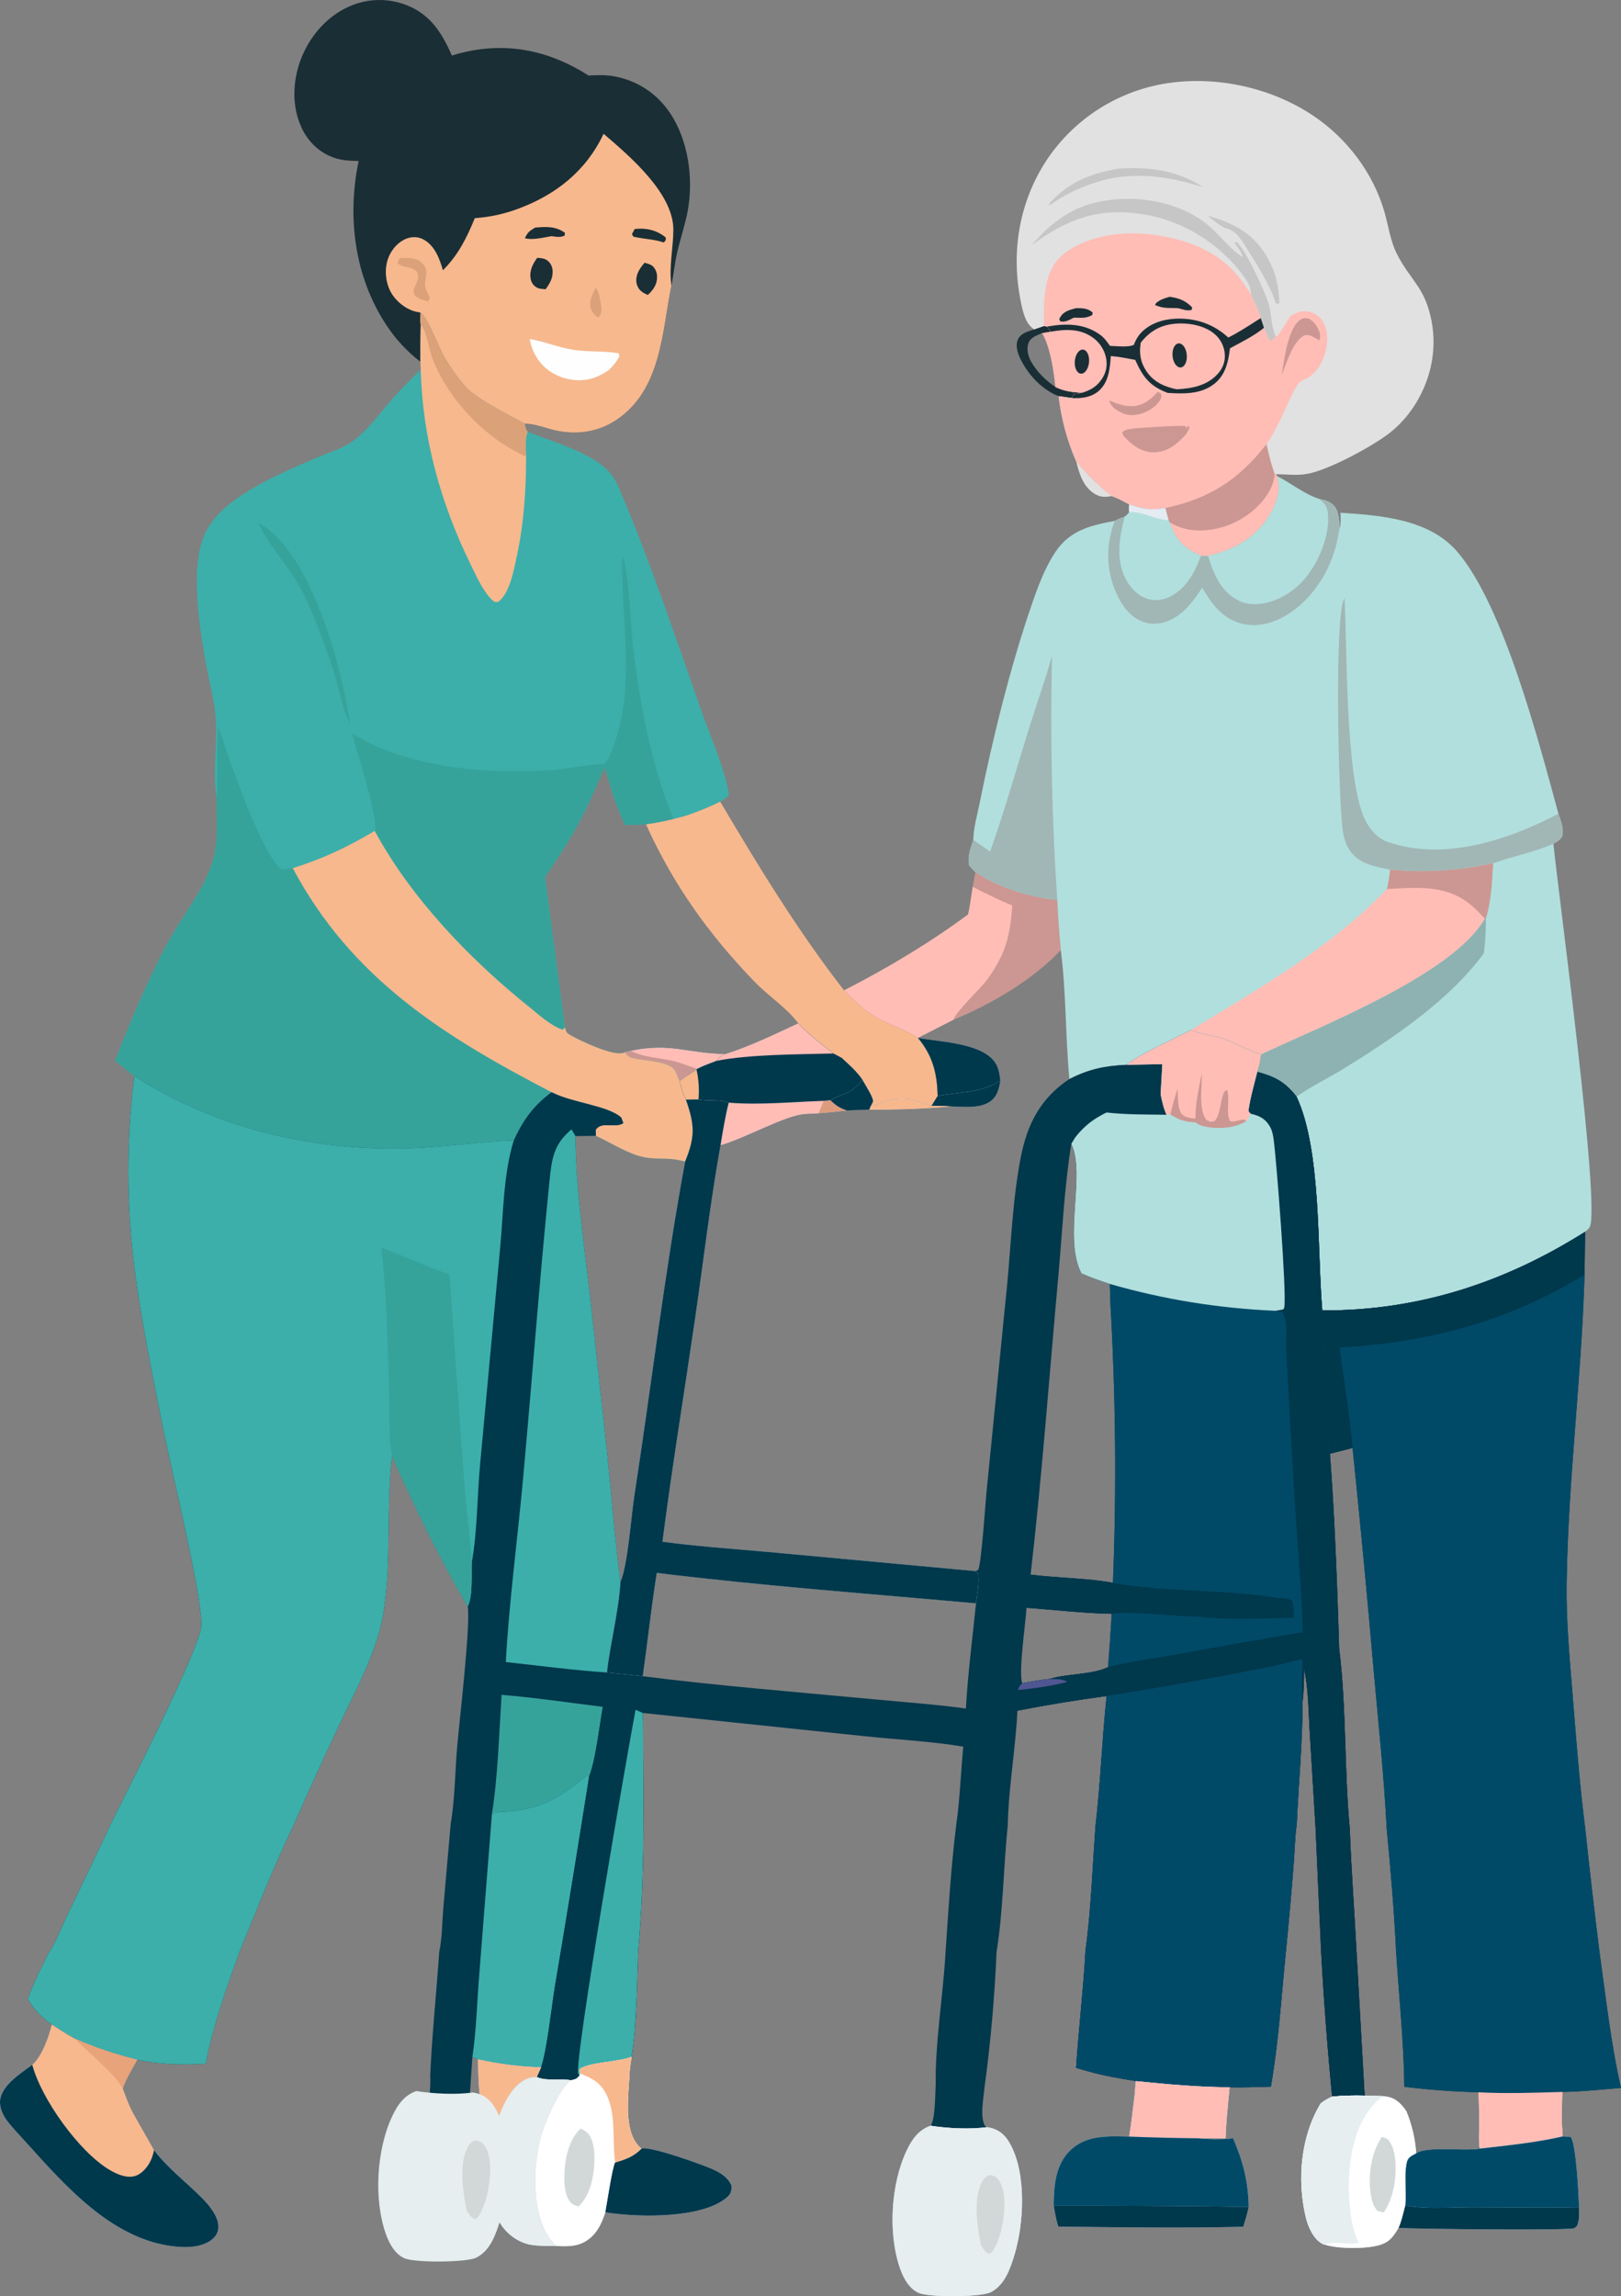 <svg xmlns="http://www.w3.org/2000/svg" xmlns:xlink="http://www.w3.org/1999/xlink" id="Layer_1" x="0px" y="0px" viewBox="0 0 335.973 475.778" style="enable-background:new 0 0 335.973 475.778;" xml:space="preserve"><rect x="0" y="0" width="335.973" height="475.778" fill="#808080" stroke="none"/><style type="text/css">	.st0{fill:#E1E1E1;}	.st1{fill:#1A2E35;}	.st2{fill:#FFBDB6;}	.st3{opacity:0.2;enable-background:new    ;}	.st4{fill:#F7B88E;}	.st5{fill:#B1DFDD;}	.st6{fill:#DBA179;}	.st7{fill:#FEFEFE;}	.st8{fill:#C6C6C6;}	.st9{fill:#A1B7B5;}	.st10{fill:#E4EBF2;}	.st11{fill:#3CAFAA;}	.st12{fill:#36A39B;}	.st13{fill:#3B3F76;}	.st14{fill:#00384C;}	.st15{fill:#004A68;}	.st16{fill:#4F5691;}	.st17{fill:#DD9B7E;}	.st18{fill:#2D2856;}	.st19{fill:#B0B9D8;}	.st20{fill:#E6EEEF;}	.st21{fill:#FFFFFF;}	.st22{fill:#D2D8D8;}	.st23{fill:#E8A37A;}</style><g>	<path class="st0" d="M230.419,102.804c-1.331,0.196-2.242,0.272-3.436-0.416  c-2.42-1.404-3.297-4.173-3.904-6.722  C225.348,98.327,227.67,100.621,230.419,102.804z"></path>	<path class="st1" d="M224.236,81.397l-1.697,0.29c-0.017,0.035-0.035,0.066-0.052,0.101  c-0.07,0.129-0.136,0.251-0.189,0.384c-0.028,0.066-0.052,0.133-0.07,0.202  c-0.01,0.038-0.021,0.073-0.028,0.112l-2.79-0.402  c-3.482-1.341-6.345-4.466-7.955-7.798c-0.552-1.145-1.03-2.682-0.496-3.918  c0.58-1.338,2.134-1.697,3.391-2.109l2.011-0.705h0.003l0.691,0.108  l0.747,1.062l-1.837,0.321h-0.003c-1.107,0.478-2.378,0.835-2.811,2.081  c-0.416,1.201-0.087,2.602,0.499,3.691c1.104,2.057,3.115,4.068,5.06,5.339  v0.004h0.003C220.416,81.062,222.34,81.275,224.236,81.397z"></path>	<path class="st1" d="M215.967,69.046c0.307,0.475,0.583,1.058,0.835,1.708  c-0.255-0.65-0.531-1.233-0.838-1.708H215.967z"></path>	<path class="st1" d="M218.712,80.161v-0.004c-0.112-1.25-0.318-2.898-0.629-4.585  c0.318,1.687,0.52,3.338,0.632,4.589H218.712z"></path>	<path class="st2" d="M219.866,196.843c-5.825,6.202-14.401,11.206-22.22,14.447  l-7.379,3.768c-2.018-1.317-4.25-2.151-6.439-3.132  c-3.702-1.659-6.125-3.848-8.887-6.722c8.807-4.501,17.757-9.841,25.698-15.735  c0.423-1.872,0.657-3.813,0.96-5.706l0.583-3.042  c5.081,3.366,10.955,5.036,16.954,5.783  C219.286,189.956,219.53,193.403,219.866,196.843z"></path>	<path class="st3" d="M219.866,196.843c-5.825,6.202-14.401,11.206-22.22,14.447  c0.112-1.282,5.636-6.548,6.757-8.053c1.372-1.844,2.588-3.803,3.478-5.923  c1.327-3.164,1.676-6.317,1.931-9.698c-2.808-1.124-5.504-2.514-8.213-3.855  l0.583-3.042c5.081,3.366,10.955,5.036,16.954,5.783  C219.286,189.956,219.53,193.403,219.866,196.843z"></path>	<path class="st4" d="M194.335,227.102l-1.25,2.022c-0.349-0.045-0.66-0.091-0.985-0.237  c-3.171-1.435-6.059-1.627-9.331-0.423c-0.765,0.283-1.505,0.503-2.298,0.695  c0.115-0.206,0.353-0.625,0.433-0.835c0.279-0.754-1.722-3.691-2.169-4.606  c-1.159-1.725-2.79-3.108-4.295-4.529l-1.722-0.901  c-2.423-1.949-5.207-3.946-7.278-6.268c-2.298-3.129-6.244-5.703-8.985-8.538  c-9.575-9.897-16.916-20.188-22.58-32.703c1.942-0.265,3.806-0.632,5.713-1.097  l2.647-0.705c2.43-0.845,4.718-1.736,7.023-2.891  c7.972,13.476,16.053,26.732,25.681,39.118c2.762,2.874,5.186,5.064,8.887,6.722  c2.19,0.981,4.421,1.816,6.439,3.132  C193.284,218.693,194.258,222.387,194.335,227.102z"></path>	<path class="st5" d="M329.461,254.302c-0.216,0.346-0.625,0.667-0.932,0.936  c-16.675,10.525-34.582,16.388-54.466,16.287  c-1.086-12.617-0.15-33.245-5.339-44.294c-2.378-3.056-4.438-4.131-8.14-5.137  c0.388-1.229,0.66-2.336,0.796-3.625c12.016-5.731,39.646-16.43,46.372-28.125  l0.234-0.112c1.104-3.744,1.24-7.508,1.474-11.377  c4.156-1.498,8.392-2.27,12.502-4.037  C323.064,185.675,331.822,250.513,329.461,254.302z"></path>	<path class="st3" d="M307.753,190.343l0.233-0.111c-0.005,2.483-0.105,4.844-0.456,7.309  c-7.094,9.722-18.927,17.667-29.024,23.888c-3.192,1.966-6.738,3.64-9.782,5.802  c-2.376-3.055-4.438-4.13-8.139-5.136c0.387-1.228,0.659-2.335,0.795-3.624  C273.395,212.74,301.025,202.039,307.753,190.343z"></path>	<path class="st1" d="M142.544,43.651c-0.538,2.93-1.536,5.786-2.2,8.692  c-0.506,2.224-0.733,4.557-1.18,6.813c-1.983,9.809-2.088,21.588-11.398,27.86  c-3.677,2.479-8.077,3.115-12.369,2.238c-2.018-0.409-4.665-1.537-6.673-1.439  c-0.241-0.335-9.75-4.837-12.247-7.679c-1.61-1.833-3.028-3.869-4.278-5.961  c-1.327-2.221-3.37-8.133-5.015-9.401c-0.042,0.817-0.126,1.627,0.021,2.441  c-0.07,2.584-0.091,5.168-0.063,7.756c-2.804-2.179-5.092-4.624-7.054-7.599  c-6.631-10.04-8.179-22.402-5.755-34.009c-1.753-0.042-3.45-0.105-5.119-0.684  c-3.045-1.062-5.35-3.31-6.705-6.212c-2.029-4.344-1.875-9.474-0.251-13.92  c1.767-4.837,5.336-9.083,10.089-11.192c0.231-0.105,0.468-0.202,0.705-0.297  c0.238-0.094,0.478-0.182,0.719-0.262c0.244-0.08,0.485-0.157,0.733-0.227  c0.244-0.066,0.492-0.129,0.744-0.189c0.248-0.056,0.499-0.105,0.751-0.15  c0.251-0.045,0.503-0.084,0.758-0.115c0.255-0.031,0.506-0.056,0.761-0.073  c0.255-0.021,0.51-0.031,0.768-0.038c0.255-0.007,0.51-0.003,0.765,0.003  c0.255,0.003,0.51,0.017,0.765,0.038C80.07,0.063,80.325,0.091,80.58,0.123  c0.251,0.031,0.506,0.07,0.758,0.115c0.252,0.045,0.499,0.098,0.751,0.154  c0.248,0.059,0.496,0.122,0.74,0.192c0.248,0.07,0.489,0.147,0.733,0.227  c0.241,0.084,0.482,0.171,0.719,0.265c4.931,1.917,7.354,5.79,9.376,10.445  c0.953-0.321,1.917-0.569,2.898-0.786c9.16-2.018,17.618-0.08,25.426,4.913  c1.781-0.091,3.53-0.161,5.294,0.161c4.802,0.884,8.835,3.517,11.569,7.567  C142.673,29.058,143.769,36.996,142.544,43.651z"></path>	<path class="st4" d="M139.114,58.779l0.049,0.377c-1.983,9.809-2.088,21.588-11.398,27.86  c-3.677,2.479-8.077,3.115-12.369,2.238c-2.018-0.409-4.665-1.537-6.673-1.439  c-0.241-0.335-9.75-4.837-12.247-7.679c-1.61-1.833-3.028-3.869-4.278-5.961  c-1.327-2.221-3.37-8.133-5.015-9.401c-0.506-0.087-1.02-0.182-1.509-0.342  c-2.092-0.691-4.114-2.507-4.976-4.519c-0.897-2.106-1.013-4.697-0.08-6.803  c0.716-1.62,2.036-3.094,3.733-3.702c1.191-0.426,2.413-0.367,3.52,0.265  c2.284,1.31,3.241,3.946,3.932,6.324c3.171-3.164,4.931-6.705,6.604-10.791  c3.042-0.223,5.87-0.817,8.741-1.861c7.983-2.895,14.314-7.896,17.956-15.624  c5.374,4.61,14.503,12.331,14.457,19.922  C139.54,51.359,138.671,55.057,139.114,58.779z"></path>	<path class="st6" d="M123.476,59.63c0.687,0.79,0.895,2.397,1.068,3.423  c0.206,1.217,0.208,1.767-0.527,2.775c-0.656-0.452-1.236-1.015-1.516-1.78  C121.928,62.483,122.799,60.998,123.476,59.63z"></path>	<path class="st1" d="M131.544,47.458c0.077-0.009,0.153-0.019,0.23-0.027  c2.268-0.239,4.428,0.319,6.198,1.768c0.072,0.676,0.006,0.552-0.388,1.045  c-2.08-0.706-4.18-0.696-6.306-1.208l-0.305-0.529L131.544,47.458z"></path>	<path class="st1" d="M110.91,47.159c2.3-0.199,4.204-0.318,6.184,1.076l-0.067,0.587  c-0.943,0.417-1.709,0.244-2.707,0.11c-1.639,0.265-3.94,0.882-5.543,0.422  C109.423,48.06,109.664,47.924,110.91,47.159z"></path>	<path class="st1" d="M133.594,54.442c0.524,0.146,1.139,0.291,1.578,0.623  c0.652,0.495,1.009,1.453,1.019,2.25c0.02,1.633-0.776,2.721-1.908,3.795  c-0.53-0.206-1.036-0.461-1.465-0.842c-0.565-0.502-0.914-1.306-0.94-2.058  C131.826,56.693,132.667,55.544,133.594,54.442z"></path>	<path class="st6" d="M82.834,53.509c0.92-0.073,1.841-0.106,2.755,0.049  c0.963,0.163,1.777,0.66,2.331,1.471c0.519,0.759,0.505,1.441,0.343,2.316  c-0.4,2.155-0.049,2.503,0.836,4.402l-0.347,0.706  c-0.873-0.231-2.054-0.472-2.669-1.169c-1.067-1.211,0.565-2.489,0.59-3.821  c0.047-2.535-3.218-1.714-4.319-2.982L82.834,53.509z"></path>	<path class="st1" d="M111.341,53.424c0.607,0.049,1.323,0.081,1.86,0.391  c0.713,0.411,1.185,1.155,1.299,1.963c0.233,1.649-0.478,2.868-1.411,4.152  c-0.704-0.074-1.342-0.031-1.949-0.418c-0.655-0.417-1.034-1.018-1.162-1.785  C109.704,56.081,110.407,54.711,111.341,53.424z"></path>	<path class="st7" d="M109.789,70.242c3.076,0.535,5.998,1.78,9.158,2.261  c3.069,0.466,6.254,0.161,9.273,0.701l0.134,0.636  c-0.565,1.17-1.279,1.94-2.174,2.849c-1.319,0.866-2.649,1.596-4.214,1.906  c-2.814,0.556-5.909-0.155-8.226-1.832  C111.577,75.2,110.238,72.838,109.789,70.242z"></path>	<path class="st0" d="M292.8,84.575c-0.664,0.974-1.393,1.889-2.197,2.748  c-0.8,0.863-1.662,1.659-2.584,2.389c-3.6,2.801-12.523,7.609-16.951,8.451  c-2.375,0.45-4.365,0.073-6.698,0.108l0.36,0.426  c0.747,2.308,0.119,4.756-0.95,6.883c-2.151,4.299-6.087,7.379-10.612,8.828  c-0.922,0.29-1.851,0.559-2.783,0.807l-1.47-0.056  c-0.44-0.178-0.873-0.377-1.299-0.597c-2.762-1.453-4.229-3.335-5.172-6.3  l-0.258-0.471l-0.677-2.514c-2.923,0.517-4.624,0.22-7.414-0.73  c-1.198-0.632-2.382-1.338-3.677-1.743c-2.748-2.183-5.071-4.477-7.34-7.138  c-1.914-4.411-3.104-8.811-3.667-13.581l2.79,0.402  c0.007-0.038,0.017-0.073,0.028-0.112c0.021-0.07,0.045-0.136,0.07-0.202  c0.052-0.133,0.119-0.255,0.189-0.384c0.017-0.035,0.035-0.066,0.052-0.101  l1.697-0.29c-1.896-0.122-3.82-0.335-5.521-1.236h-0.003v-0.004  c-0.112-1.25-0.318-2.898-0.629-4.585c-0.021-0.129-0.049-0.258-0.073-0.391  c-0.052-0.258-0.105-0.52-0.161-0.779c-0.168-0.779-0.36-1.547-0.58-2.27  c-0.143-0.485-0.3-0.946-0.468-1.379c-0.255-0.65-0.531-1.233-0.838-1.708  h0.003l1.837-0.321l-0.747-1.062l-0.691-0.108h-0.003l-2.011,0.705  c-1.732-1.103-2.273-3.373-2.689-5.315c-2.197-10.256-0.587-20.778,5.179-29.637  c0.332-0.503,0.674-0.995,1.03-1.481c0.356-0.485,0.723-0.964,1.103-1.432  c0.381-0.468,0.772-0.925,1.173-1.372c0.402-0.45,0.814-0.887,1.236-1.317  c0.423-0.43,0.859-0.845,1.303-1.254c0.444-0.405,0.897-0.8,1.362-1.184  c0.461-0.388,0.936-0.758,1.418-1.121c0.482-0.36,0.971-0.709,1.47-1.044  c0.499-0.339,1.006-0.663,1.523-0.974c0.513-0.311,1.037-0.611,1.568-0.897  c0.527-0.286,1.065-0.559,1.606-0.821c0.545-0.258,1.093-0.503,1.648-0.737  c0.555-0.234,1.117-0.45,1.683-0.657c0.566-0.206,1.138-0.395,1.711-0.573  c0.576-0.178,1.156-0.339,1.739-0.489c0.583-0.147,1.17-0.279,1.76-0.402  c10.777-2.158,22.95,0.314,32.057,6.453c6.963,4.686,12.39,11.838,14.716,19.926  c0.81,2.811,1.226,6.01,2.539,8.611c2.857,5.654,5.853,6.883,7.218,13.961  C297.92,72.817,296.408,79.285,292.8,84.575z"></path>	<path class="st8" d="M253.741,47.191c-1.28-0.729-2.29-1.526-3.382-2.501  c5.591,1.696,9.69,3.743,12.58,9.128c1.536,2.863,2.144,5.768,2.204,8.991  c-0.365,0.172-0.137,0.113-0.706,0.034c-1.288-3.912-3.847-7.907-6.029-11.386  C257.103,49.376,256.257,47.776,253.741,47.191z"></path>	<path class="st8" d="M231.951,34.941c6.105-0.431,12.146,0.366,17.336,3.812  c-6.567-2.035-12.696-3.047-19.508-1.71c-4.727,1.19-8.375,2.782-12.351,5.555  l-0.208-0.072l0.285-0.071l0.021-0.344  C221.517,37.718,226.249,35.834,231.951,34.941z"></path>	<path class="st8" d="M213.838,50.78c3.763-4.33,7.738-7.554,13.448-8.859  c7.763-1.775,17.408-0.3,23.517,5.09c2.249,1.985,4.247,4.674,6.762,6.28  c-0.236-1.152-1.061-2.061-1.744-2.993l0.51-0.149  c1.89,1.677,5.924,10.34,6.655,12.983c0.561,2.029,0.515,4.739,1.419,6.569  l-0.742,0.857l-0.589-0.079c-0.373-0.848-0.74-1.699-1.1-2.553l-0.672-2.017  c-0.404-1.643-1.314-3.296-2.008-4.846c-0.014-1.431-0.607-2.537-1.43-3.687  c-4.851-6.774-12.652-11.668-20.853-12.965  C227.589,42.919,221.328,45.328,213.838,50.78z"></path>	<path class="st2" d="M216.364,67.556c-0.062-2.948-0.077-6.227,0.613-9.108  c0.725-3.025,2.291-5.306,5.007-6.897c6.468-3.789,14.513-3.87,21.585-2.051  c7.232,1.86,11.913,5.119,15.726,11.563c0.694,1.549,1.605,3.202,2.008,4.846  c-2.201,1.404-4.38,2.855-6.716,4.028c-3.072-2.812-6.802-4.091-10.976-3.899  c-2.678,0.123-5.439,1.033-7.266,3.085c-0.537,0.604-0.89,1.279-1.223,2.009  l-0.08,0.295c-1.163,0.609-3.624,0.266-4.978,0.237  c-0.047-0.065-0.093-0.131-0.14-0.195c-0.079-0.107-0.162-0.212-0.24-0.32  c-0.525-0.721-0.991-1.304-1.729-1.83c-3.282-2.341-7.078-2.335-10.896-1.656  L216.364,67.556z"></path>	<path class="st1" d="M223.027,63.853c1.305-0.005,2.462-0.005,3.458,0.927l-0.13,0.518  c-1.343,0.715-2.286,0.532-3.792,0.519c-0.933,0.46-1.743,1.009-2.814,0.762  l-0.216-0.444c0.071-0.133,0.138-0.268,0.212-0.398  C220.46,64.488,221.735,64.197,223.027,63.853z"></path>	<path class="st1" d="M242.43,61.493c1.978,0.301,3.167,0.726,4.642,2.169l-0.063,0.536  c-0.947,0.287-1.822-0.072-2.743-0.327c-1.432-0.114-2.81,0.095-4.194-0.417  c-0.083-0.031-0.163-0.07-0.248-0.096c-0.141-0.044-0.285-0.078-0.427-0.116  l0.206-0.441C240.5,62.053,241.332,61.813,242.43,61.493z"></path>	<path class="st2" d="M274.568,73.463c-0.656,2.064-1.774,3.82-3.691,4.917  c-0.457,0.22-1.292,0.541-1.617,0.929c-1.694,2.011-4.121,9.174-6.754,12.708  c0.457,2.151,0.971,4.201,1.704,6.275l0.161-0.021l0.36,0.426  c0.747,2.308,0.119,4.756-0.95,6.883c-2.151,4.299-6.087,7.379-10.612,8.828  c-0.922,0.29-1.851,0.559-2.783,0.807l-1.47-0.056  c-0.44-0.178-0.873-0.377-1.299-0.597c-2.762-1.453-4.229-3.335-5.172-6.3  l-0.258-0.471l-0.677-2.514c-2.923,0.517-4.624,0.22-7.414-0.73  c-1.198-0.632-2.382-1.338-3.677-1.743c-2.748-2.183-5.071-4.477-7.34-7.138  c-1.914-4.411-3.104-8.811-3.667-13.581l2.79,0.402  c0.007-0.038,0.017-0.073,0.028-0.112c0.021-0.07,0.045-0.136,0.07-0.202  c0.052-0.133,0.119-0.255,0.189-0.384c0.017-0.035,0.035-0.066,0.052-0.101  l1.697-0.29c-1.896-0.122-3.82-0.335-5.521-1.236h-0.003v-0.004  c-0.112-1.25-0.318-2.898-0.629-4.585c-0.021-0.129-0.049-0.258-0.073-0.391  c-0.052-0.258-0.105-0.52-0.161-0.779c-0.168-0.779-0.36-1.547-0.58-2.27  c-0.143-0.485-0.3-0.946-0.468-1.379c-0.255-0.65-0.531-1.233-0.838-1.708  h0.003l1.837-0.321l-0.747-1.062c3.82-0.681,7.616-0.684,10.899,1.655  c0.276,0.196,0.513,0.398,0.73,0.618c0.363,0.363,0.667,0.761,0.995,1.212  c0.038,0.056,0.08,0.108,0.122,0.161c0.042,0.052,0.08,0.105,0.119,0.161  c0.049,0.063,0.094,0.129,0.14,0.196h0.003  c1.351,0.028,3.813,0.37,4.976-0.237l0.08-0.297  c0.332-0.73,0.688-1.404,1.222-2.008c1.83-2.053,4.589-2.961,7.267-3.087  c4.177-0.192,7.906,1.09,10.976,3.901c2.043-1.027,3.967-2.266,5.895-3.503  c0.272-0.178,0.548-0.353,0.821-0.527v0.003l0.67,2.015v0.003  c0.363,0.856,0.73,1.701,1.1,2.549l0.59,0.08l0.74-0.859l0.363-0.101  c0.971-1.32,1.816-2.668,2.64-4.086c1.418-0.859,2.542-1.292,4.204-0.852  c0.14,0.038,0.272,0.08,0.409,0.129c0.133,0.052,0.265,0.108,0.391,0.171  c0.129,0.063,0.255,0.133,0.377,0.21c0.119,0.073,0.237,0.157,0.349,0.244  c0.115,0.087,0.223,0.178,0.325,0.279c0.105,0.098,0.203,0.199,0.297,0.307  s0.182,0.22,0.262,0.339c0.084,0.115,0.161,0.237,0.23,0.363  C275.389,68.714,275.249,71.319,274.568,73.463z"></path>	<path class="st3" d="M240.005,81.163c0.203,0.071,0.512,0.362,0.687,0.496  c0.074,0.67-0.034,0.975-0.437,1.527c-1.105,1.511-2.919,2.467-4.746,2.755  c-1.928,0.304-3.216-0.319-4.718-1.456c-0.428-0.551-0.731-0.782-0.821-1.495  c1.577,0.659,3.067,1.247,4.803,1.168  C237.042,84.057,238.517,82.712,240.005,81.163z"></path>	<path class="st3" d="M266.599,72.256c0.41-1.754,1.313-4.97,2.899-6.005  c0.687-0.448,1.104-0.333,1.873-0.197c0.821,0.543,1.308,1.083,1.765,1.964  c0.477,0.923,0.64,1.535,0.332,2.508l-1.133-0.628  c-0.897-0.455-0.996-0.544-2.043-0.415c-2.487,1.523-3.586,5.656-4.649,8.244  C265.953,75.908,266.207,74.056,266.599,72.256z"></path>	<path class="st3" d="M244.071,90.076l1.587,0.095c-1.761,1.885-3.718,3.502-6.449,3.548  c-2.306,0.038-4.101-1.132-5.665-2.7c-0.048-0.048-0.093-0.099-0.14-0.148  C236.986,90.884,240.608,91.182,244.071,90.076z"></path>	<path class="st3" d="M235.05,88.763c1.954-0.132,9.194-0.686,10.795-0.467l-0.09,0.479  c0.223-0.156,0.401-0.398,0.583-0.6l0.192,0.51  c-0.273,0.499-0.52,1.041-0.873,1.486l-1.587-0.095  c-3.463,1.106-7.085,0.808-10.667,0.794c-0.477-0.45-0.68-0.659-0.816-1.307  C233.301,88.931,234.13,88.932,235.05,88.763z"></path>	<path class="st3" d="M263.782,105.58c-2.151,4.299-6.087,7.379-10.613,8.828  c-0.922,0.29-1.851,0.559-2.783,0.807l-1.47-0.056  c-0.44-0.178-0.873-0.377-1.299-0.597c-2.762-1.453-4.229-3.335-5.172-6.3  l-0.258-0.471l-0.677-2.514c9.237-1.997,15.191-5.842,20.998-13.259  c0.457,2.151,0.971,4.201,1.704,6.275l0.161-0.021l0.36,0.426  C265.479,101.006,264.851,103.454,263.782,105.58z"></path>	<path class="st2" d="M263.782,105.58c-2.151,4.299-6.087,7.379-10.613,8.828  c-0.922,0.29-1.851,0.559-2.783,0.807l-1.47-0.056  c-0.44-0.178-0.873-0.377-1.299-0.597c-2.762-1.453-4.229-3.335-5.172-6.3  c1.526,0.852,3.07,1.411,4.812,1.582c4.48,0.43,9.031-1.159,12.446-4.051  c2.183-1.844,4.253-4.585,4.508-7.501l0.161-0.021l0.36,0.426  C265.479,101.006,264.851,103.454,263.782,105.58z"></path>	<path class="st1" d="M261.976,67.925h-0.004v0.003c-2.137,1.736-4.634,2.926-7.044,4.239  c-0.363,2.909-0.95,5.703-3.492,7.553c-2.734,1.994-6.198,1.886-9.408,1.694  c-3.754-1.418-5.137-3.29-6.743-6.848c-1.676-0.311-3.349-0.657-5.05-0.796  c-0.196,2.56-0.412,5.346-2.458,7.19c-1.526,1.372-3.607,1.62-5.577,1.526  c0.007-0.038,0.017-0.073,0.028-0.112c0.021-0.07,0.045-0.136,0.07-0.202  c0.056-0.133,0.122-0.255,0.189-0.384c0.017-0.035,0.035-0.066,0.052-0.101  l1.697-0.29c-1.896-0.122-3.82-0.335-5.521-1.236  c-0.112-1.25-0.314-2.902-0.632-4.589c-0.021-0.129-0.049-0.258-0.073-0.391  c-0.052-0.258-0.105-0.52-0.161-0.779c-0.168-0.779-0.36-1.547-0.58-2.27  c-0.143-0.485-0.3-0.946-0.468-1.379c-0.251-0.65-0.527-1.233-0.835-1.708  l1.837-0.321l-0.747-1.062c3.82-0.681,7.616-0.684,10.899,1.655  c0.276,0.196,0.513,0.398,0.73,0.618c0.363,0.36,0.667,0.758,0.999,1.212  c0.038,0.056,0.077,0.108,0.119,0.161c0.042,0.052,0.08,0.105,0.119,0.161  c0.049,0.063,0.094,0.129,0.143,0.196c1.351,0.028,3.813,0.37,4.976-0.237  l0.08-0.297c0.332-0.73,0.688-1.404,1.222-2.008  c1.83-2.053,4.589-2.961,7.267-3.087c4.177-0.192,7.906,1.09,10.976,3.901  c2.043-1.027,3.967-2.266,5.895-3.503c0.272-0.175,0.545-0.349,0.821-0.524  v-0.003h0.004L261.976,67.925z"></path>	<path class="st2" d="M227.98,79.068c-1.02,1.268-2.221,1.861-3.744,2.329  c-1.896-0.122-3.82-0.335-5.521-1.236c-0.112-1.25-0.314-2.902-0.632-4.589  c-0.021-0.129-0.049-0.258-0.073-0.391c-0.052-0.258-0.105-0.52-0.161-0.779  c-0.168-0.779-0.36-1.547-0.58-2.27c-0.143-0.485-0.3-0.946-0.468-1.379  c-0.251-0.65-0.527-1.233-0.835-1.708l1.837-0.321  c2.972-0.517,5.912-0.674,8.542,1.114c0.192,0.129,0.377,0.269,0.555,0.416  c0.178,0.147,0.349,0.304,0.51,0.468c0.164,0.168,0.318,0.339,0.461,0.52  c0.143,0.178,0.279,0.367,0.405,0.559c0.126,0.196,0.244,0.395,0.349,0.601  c0.105,0.206,0.203,0.416,0.286,0.632c0.084,0.217,0.157,0.433,0.22,0.657  c0.063,0.223,0.115,0.447,0.154,0.677  C229.579,76.131,229.094,77.689,227.98,79.068z"></path>	<path class="st2" d="M236.442,70.986c1.817-2.284,3.921-3.569,6.85-3.883  c2.764-0.297,6.225,0.232,8.401,2.068c0.155,0.128,0.303,0.264,0.444,0.407  c0.141,0.143,0.275,0.293,0.401,0.45c0.126,0.157,0.245,0.319,0.354,0.487  c0.11,0.168,0.212,0.342,0.304,0.521c0.093,0.179,0.176,0.361,0.251,0.548  c0.074,0.187,0.139,0.377,0.194,0.57c0.055,0.194,0.101,0.389,0.137,0.587  c0.036,0.198,0.062,0.397,0.077,0.598c0.131,1.579-0.445,3.035-1.511,4.191  c-2.217,2.401-5.37,2.984-8.484,3.133c-2.537-0.535-4.736-1.498-6.237-3.725  C236.366,75.072,236.056,73.153,236.442,70.986z"></path>	<path class="st5" d="M323.755,173.407c-0.555,0.698-1.002,1.009-1.795,1.411  c-4.11,1.767-8.346,2.539-12.502,4.037c-0.234,3.869-0.37,7.634-1.474,11.377  l-0.234,0.112c-6.726,11.695-34.355,22.395-46.372,28.125  c-2.465-0.611-5.091-2.294-7.592-3.15c-2.287-0.782-4.802-1.006-7.002-1.875  c-3.614,1.921-10.354,4.871-13.336,7.194c-4.484,0.199-7.784,0.89-11.81,2.947  c-0.821-8.852-0.649-17.963-1.774-26.742c-0.335-3.44-0.58-6.886-0.73-10.34  c-5.999-0.747-11.873-2.417-16.954-5.783c-0.496-0.416-0.884-0.894-1.296-1.39  c-0.402-1.903,0.255-3.524,0.849-5.304c0.017-2.437,0.838-5.245,1.317-7.641  c2.612-13.088,6.38-28.314,10.714-40.889c1.327-3.855,2.762-7.833,5.057-11.227  c2.975-4.404,7.225-5.413,12.212-6.338c0.656-0.395,1.362-0.615,2.081-0.88  c0.398-0.251,0.646-0.555,0.96-0.904c-0.129-0.629-0.143-0.978,0.021-1.599  c2.79,0.95,4.491,1.247,7.414,0.73l0.677,2.514l0.258,0.471  c0.943,2.965,2.41,4.847,5.172,6.3c0.426,0.22,0.859,0.419,1.299,0.597  l1.47,0.056c0.932-0.248,1.861-0.517,2.783-0.807  c4.526-1.449,8.461-4.529,10.613-8.828c1.069-2.127,1.697-4.575,0.95-6.883  c2.731,1.365,5.856,3.869,8.695,4.697c1.093,0.175,2.424,0.555,3.136,1.463  c0.992,1.271,0.995,3.059,1.093,4.592c0.031-0.143,0.07-0.286,0.101-0.433  c0.192-0.89,0.105-1.872,0.077-2.78c8.357,0.559,18.351,1.285,24.197,8.067  c9.638,11.182,17.01,39.768,20.977,54.302  C323.514,170.16,324.223,171.773,323.755,173.407z"></path>	<path class="st9" d="M323.755,173.407c-0.555,0.698-1.002,1.009-1.795,1.411  c-4.11,1.767-8.346,2.539-12.502,4.037c-1.746,0.395-3.506,0.716-5.28,0.971  c-1.771,0.255-3.551,0.437-5.339,0.548c-1.785,0.115-3.572,0.154-5.364,0.126  c-1.791-0.031-3.576-0.133-5.36-0.304c-2.27-0.475-4.837-0.873-6.74-2.301  c-1.893-1.425-2.71-3.377-3.052-5.661c-0.918-6.097-1.837-45.324,0.353-48.296  c0.545,10.773,0.171,37.31,4.177,45.76c0.971,2.05,2.595,4.016,4.798,4.77  c11.699,3.995,24.906-0.377,35.357-5.863  C323.514,170.16,324.223,171.773,323.755,173.407z"></path>	<path class="st9" d="M219.136,186.503c-5.999-0.747-11.873-2.417-16.954-5.783  c-0.496-0.416-0.884-0.894-1.296-1.39c-0.402-1.903,0.255-3.524,0.849-5.304  l3.478,2.424c2.892-8.112,5.256-16.444,7.794-24.672  c1.638-5.304,3.545-10.588,5.046-15.924  C217.648,152.751,218.011,169.636,219.136,186.503z"></path>	<path class="st9" d="M277.656,109.45c-0.189,1.044-0.381,2.095-0.629,3.129  c-1.4,5.877-5.081,11.65-10.298,14.831c-2.86,1.746-6.261,2.668-9.568,1.753  c-3.918-1.086-6.024-4.082-8.004-7.393c-1.659,2.577-3.632,5.298-6.488,6.649  c-1.865,0.88-3.953,1.145-5.909,0.377c-2.539-0.999-4.232-3.335-5.325-5.741  c-2.266-4.983-2.259-10.043-0.402-15.124c0.656-0.395,1.362-0.615,2.081-0.88  c0.398-0.251,0.646-0.555,0.96-0.904c-0.129-0.629-0.143-0.978,0.021-1.599  c2.79,0.95,4.491,1.247,7.414,0.73l0.677,2.514l0.258,0.471  c0.943,2.965,2.41,4.847,5.172,6.3c0.426,0.22,0.859,0.419,1.299,0.597  l1.47,0.056c0.932-0.248,1.861-0.517,2.783-0.807  c4.526-1.449,8.461-4.529,10.613-8.828c1.069-2.127,1.697-4.575,0.95-6.883  c2.731,1.365,5.856,3.869,8.695,4.697c1.093,0.175,2.424,0.555,3.136,1.463  C277.555,106.129,277.559,107.916,277.656,109.45z"></path>	<path class="st5" d="M248.916,115.159c-1.128,3.042-2.633,6.034-5.409,7.892  c-1.582,1.058-3.436,1.589-5.322,1.128c-1.98-0.485-3.562-1.973-4.582-3.695  c-2.434-4.114-1.666-9.045-0.489-13.434c0.398-0.251,0.646-0.555,0.96-0.904  c-0.129-0.629-0.143-0.978,0.021-1.599c2.79,0.95,4.491,1.247,7.414,0.73  l0.677,2.514l0.258,0.471c0.943,2.965,2.41,4.847,5.172,6.3  C248.043,114.782,248.476,114.981,248.916,115.159z"></path>	<path class="st10" d="M242.187,107.791c-2.895-0.084-5.573-1.959-8.112-1.645  c-0.129-0.629-0.143-0.978,0.021-1.599c2.79,0.95,4.491,1.247,7.414,0.73  L242.187,107.791z"></path>	<path class="st5" d="M270.571,119.751c-2.406,2.895-5.999,5.105-9.806,5.413  c-2.266,0.182-4.243-0.499-5.958-1.977c-2.417-2.081-3.475-5.032-4.421-7.972  c0.932-0.248,1.861-0.517,2.783-0.807c4.526-1.449,8.461-4.529,10.613-8.828  c1.069-2.127,1.697-4.575,0.95-6.883c2.731,1.365,5.856,3.869,8.695,4.697  c1.156,0.957,1.634,1.498,1.798,3.007  C275.708,110.787,273.33,116.434,270.571,119.751z"></path>	<path class="st2" d="M288.116,180.196c1.782,0.172,3.569,0.273,5.359,0.303  c1.79,0.03,3.579-0.011,5.366-0.123c1.787-0.112,3.567-0.295,5.339-0.549  c1.772-0.254,3.532-0.578,5.279-0.972c-0.234,3.87-0.371,7.634-1.474,11.377  l-0.233,0.111c-6.728,11.697-34.357,22.397-46.374,28.127  c-2.463-0.613-5.091-2.294-7.591-3.149c-2.288-0.783-4.8-1.006-7-1.876  c14.023-8.526,29.225-17.236,40.644-29.22  C287.819,182.91,287.95,181.551,288.116,180.196z"></path>	<path class="st3" d="M288.116,180.196c1.782,0.172,3.569,0.273,5.359,0.303  c1.79,0.03,3.579-0.011,5.366-0.123c1.787-0.112,3.567-0.295,5.339-0.549  c1.772-0.254,3.532-0.578,5.279-0.972c-0.234,3.87-0.371,7.634-1.474,11.377  l-0.233,0.111c-0.78-0.818-1.563-1.647-2.399-2.408  c-5.192-4.725-11.533-4.065-17.922-3.711  C287.819,182.91,287.95,181.551,288.116,180.196z"></path>	<path class="st11" d="M121.455,167.659c-2.423,4.927-5.371,9.53-8.5,14.038l4.128,31.191  c0.286,1.034,0.321,1.149,1.31,1.694c2.095,1.166,8.597,4.267,10.825,3.576  c0.108-0.031,0.206-0.084,0.311-0.129l1.264-0.29  c8.213-1.715,11.915,0.618,19.482,0.674c-0.849,0.367-1.205,0.646-1.757,1.393  c-1.348,0.534-2.766,1.016-4.054,1.687l-0.098,0.136  c-1.187,0.768-2.382,1.523-3.527,2.357c0.367,1.33,0.681,2.647,1.334,3.873  c1.854,5.291,1.917,7.725-0.175,12.837c-3.447-1.02-5.601-0.321-8.608-0.939  c-3.185-0.657-6.897-3.031-9.904-4.428l-0.038-1.215  c1.222-1.921,4.016-0.265,5.734-1.4l-0.444-1.17  c-2.832-2.518-9.9-2.947-14.415-5.231c-3.768,2.79-5.87,5.727-7.829,9.963  c-7.277,0.29-14.51,1.435-21.819,1.662  c-19.832,0.618-40.107-4.204-56.848-14.985c-1.355-1.02-2.661-2.102-3.974-3.178  c3.185-8.116,6.551-16.161,10.623-23.879c3.038-5.755,7.931-11.541,9.719-17.775  c1.159-4.044,0.691-8.688,0.691-12.872c-0.877-5.622,0.297-11.461-0.227-17.094  c-0.265-2.85-1.027-5.738-1.564-8.552c-1.212-6.352-2.322-12.9-2.298-19.388  c0.014-3.621,0.419-7.438,2.218-10.654c3.887-6.942,15.425-11.59,22.489-14.674  c2.382-1.041,5.332-1.893,7.466-3.366c3.15-2.172,5.79-5.992,8.339-8.859  c1.879-2.109,3.883-4.1,5.891-6.087l-0.059-1.603  c-0.028-2.588-0.007-5.172,0.063-7.756c-0.147-0.814-0.063-1.624-0.021-2.441  c1.645,1.268,3.688,7.18,5.015,9.401c1.25,2.092,2.668,4.128,4.278,5.961  c2.497,2.843,12.006,7.344,12.247,7.679c0.147,0.503,0.244,1.306,0.632,1.648  c5.161,2.109,13.665,4.337,17.241,8.709c1.058,1.292,1.764,3.111,2.41,4.641  c6.027,14.339,11.035,29.299,16.182,43.969c1.791,5.102,5.165,12.799,5.891,17.89  c-0.548,0.674-1.062,0.995-1.819,1.411c-2.305,1.156-4.592,2.046-7.023,2.891  l-2.647,0.705c-1.907,0.464-3.771,0.831-5.713,1.097  c-1.428,0.164-2.905,0.105-4.344,0.119c-1.819-3.733-2.982-7.903-4.173-11.87  C123.959,161.859,122.852,164.82,121.455,167.659z"></path>	<path class="st12" d="M53.503,108.425c0.625,0.287,1.245,0.597,1.798,1.01  c9.69,7.228,15.485,28.744,17.244,40.436c-1.573-2.767-2.242-7.076-3.224-10.173  c-1.564-5.03-3.406-9.956-5.527-14.777c-2.972-6.707-7.244-10.565-10.141-16.191  C53.602,108.628,53.553,108.526,53.503,108.425z"></path>	<path class="st4" d="M109.044,94.636c-0.007,6.789-0.45,13.686-1.872,20.338  c-0.597,2.804-1.509,8.161-3.988,9.767c-0.615-0.017-0.691,0.045-1.138-0.381  c-2.018-1.914-3.373-5.116-4.599-7.616c-6.153-12.572-9.9-26.117-10.246-40.17  l-0.059-1.603c-0.028-2.588-0.007-5.172,0.063-7.756  c-0.147-0.814-0.063-1.624-0.021-2.441c1.645,1.268,3.688,7.18,5.015,9.401  c1.25,2.092,2.668,4.128,4.278,5.961c2.497,2.843,12.006,7.344,12.247,7.679  c0.147,0.503,0.244,1.306,0.632,1.648  C108.761,90.98,109.016,93.012,109.044,94.636z"></path>	<path class="st6" d="M109.044,94.636c-8.451-3.845-15.948-11.583-19.381-20.258  c-0.849-2.151-1.051-5.119-2.333-6.995c-0.042-0.056-0.084-0.112-0.126-0.168  c-0.147-0.814-0.063-1.624-0.021-2.441c1.645,1.268,3.688,7.18,5.015,9.401  c1.25,2.092,2.668,4.128,4.278,5.961c2.497,2.843,12.006,7.344,12.247,7.679  c0.147,0.503,0.244,1.306,0.632,1.648  C108.761,90.98,109.016,93.012,109.044,94.636z"></path>	<path class="st12" d="M129.532,170.896c-1.819-3.733-2.982-7.903-4.173-11.87  c-1.4,2.832-2.507,5.793-3.904,8.632c-2.423,4.927-5.371,9.53-8.5,14.038  l4.128,31.191l-0.437,0.468c-2.43-0.737-5.102-3.223-7.075-4.802  c-12.201-9.778-24.441-22.541-31.911-36.391  c0.835-2.507-3.82-16.752-4.742-20.233c11.433,7.11,27.65,8.496,40.798,7.662  c3.757-0.237,7.47-1.117,11.22-1.296l0.272-0.01  c0.108-0.105,0.22-0.203,0.325-0.311c0.817-0.849,1.285-2.535,1.69-3.628  c4.571-12.362,1.428-26.302,1.757-39.115c1.369,2.319,1.809,15.494,2.231,18.952  c0.538,4.166,1.163,8.315,1.882,12.453c1.407,7.704,3.482,15.812,6.495,23.044  c-1.907,0.464-3.771,0.831-5.713,1.097  C132.448,170.942,130.971,170.882,129.532,170.896z"></path>	<path class="st13" d="M150.275,218.413c-0.849,0.367-1.205,0.646-1.757,1.393  c-1.348,0.534-2.766,1.016-4.054,1.687l-0.098,0.136  c-1.187,0.768-2.382,1.523-3.527,2.357c-0.084-0.182-0.171-0.363-0.248-0.548  c-0.234-0.552-0.412-1.145-0.73-1.659c-1.177-1.896-6.261-1.977-8.255-2.441  c-1.048-0.244-1.526-0.384-2.078-1.31l1.264-0.29  C139.006,216.025,142.708,218.357,150.275,218.413z"></path>	<path class="st10" d="M150.275,218.413c-0.849,0.367-1.205,0.646-1.757,1.393  c-1.348,0.534-2.766,1.016-4.054,1.687l-0.098,0.136  c-1.187,0.768-2.382,1.523-3.527,2.357c-0.084-0.182-0.171-0.363-0.248-0.548  c-0.234-0.552-0.412-1.145-0.73-1.659c-1.177-1.896-6.261-1.977-8.255-2.441  c-1.048-0.244-1.526-0.384-2.078-1.31l1.264-0.29  C139.006,216.025,142.708,218.357,150.275,218.413z"></path>	<path class="st2" d="M150.275,218.413c-0.849,0.367-1.205,0.646-1.757,1.393  c-1.348,0.534-2.766,1.016-4.054,1.687l-0.098,0.136  c-1.187,0.768-2.382,1.523-3.527,2.357c-0.084-0.182-0.171-0.363-0.248-0.548  c-0.234-0.552-0.412-1.145-0.73-1.659c-1.177-1.896-6.261-1.977-8.255-2.441  c-1.048-0.244-1.526-0.384-2.078-1.31l1.264-0.29  C139.006,216.025,142.708,218.357,150.275,218.413z"></path>	<path class="st3" d="M144.464,221.493l-0.098,0.136c-1.187,0.768-2.382,1.523-3.527,2.357  c-0.084-0.182-0.171-0.363-0.248-0.548c-0.234-0.552-0.412-1.145-0.73-1.659  c-1.177-1.896-6.261-1.977-8.255-2.441c-1.048-0.244-1.526-0.384-2.078-1.31  l1.264-0.29c2.528,1.383,5.926,1.421,8.723,2.092  C141.206,220.236,142.827,220.917,144.464,221.493z"></path>	<path class="st12" d="M141.999,240.696c-3.447-1.02-5.601-0.321-8.608-0.939  c-3.185-0.657-6.897-3.031-9.904-4.428l-0.038-1.215  c1.222-1.921,4.016-0.265,5.734-1.4l-0.444-1.17  c-2.832-2.518-9.9-2.947-14.415-5.231c-3.768,2.79-5.87,5.727-7.829,9.963  c-7.277,0.29-14.51,1.435-21.819,1.662  c-19.832,0.618-40.107-4.204-56.848-14.985c-1.355-1.02-2.661-2.102-3.974-3.178  c3.185-8.116,6.551-16.161,10.623-23.879c3.038-5.755,7.931-11.541,9.719-17.775  c1.159-4.044,0.691-8.688,0.691-12.872c0.461-4.931-0.119-9.904,0.314-14.845  c1.844,5.42,8.947,26.9,13.277,29.791c0.737-0.14,1.453-0.255,2.2-0.314  c6.174-1.917,11.405-4.39,16.982-7.718  c7.47,13.85,19.709,26.613,31.911,36.391c1.973,1.578,4.645,4.065,7.075,4.802  l0.437-0.468c0.286,1.034,0.321,1.149,1.31,1.694  c2.095,1.166,8.597,4.267,10.825,3.576c0.108-0.031,0.206-0.084,0.311-0.129  c0.552,0.925,1.03,1.065,2.078,1.31c1.994,0.464,7.078,0.545,8.255,2.441  c0.318,0.513,0.496,1.107,0.73,1.659c0.077,0.185,0.164,0.367,0.248,0.548  c0.367,1.33,0.681,2.647,1.334,3.873  C144.028,233.15,144.091,235.584,141.999,240.696z"></path>	<path class="st4" d="M141.999,240.696c-3.447-1.02-5.601-0.321-8.608-0.939  c-3.185-0.657-6.897-3.031-9.904-4.428l-0.038-1.215  c1.222-1.921,4.016-0.265,5.734-1.4l-0.444-1.17  c-2.832-2.518-9.9-2.947-14.415-5.231c-22.339-11.59-41.469-23.551-53.646-46.431  c6.174-1.917,11.405-4.39,16.982-7.718  c7.47,13.85,19.709,26.613,31.911,36.391c1.973,1.578,4.645,4.065,7.075,4.802  l0.437-0.468c0.286,1.034,0.321,1.149,1.31,1.694  c2.095,1.166,8.597,4.267,10.825,3.576c0.108-0.031,0.206-0.084,0.311-0.129  c0.552,0.925,1.03,1.065,2.078,1.31c1.994,0.464,7.078,0.545,8.255,2.441  c0.318,0.513,0.496,1.107,0.73,1.659c0.077,0.185,0.164,0.367,0.248,0.548  c0.367,1.33,0.681,2.647,1.334,3.873  C144.028,233.15,144.091,235.584,141.999,240.696z"></path>	<path class="st14" d="M281.164,404.504c-0.447-8.545-1.093-17.083-1.414-25.636  c-1.163-12.39-0.66-25.049-2.204-37.39c-0.608,0.929-1.257,1.103-2.329,1.317  c-1.613,0.321-3.195,0.244-4.69,1.002c-0.531,0.814-0.363,1.023-0.241,1.956  c0.904,4.068,0.884,8.482,1.142,12.648l1.222,20.073l1.156,25.709  c0.548,10.099,1.313,20.177,2.294,30.245c2.266-0.234,4.466-0.265,6.74-0.216  L281.164,404.504z M325.521,442.756l-1.652-0.059l0.031-1.121  c-0.262-2.689-0.091-5.423-0.017-8.123c4.016-0.056,8.091-0.51,12.09-0.824  c-2.123-9.265-3.146-18.896-4.473-28.31c-1.062-8.482-2.043-16.975-2.944-25.475  c-1.149-9.013-1.847-18.162-2.574-27.221c-0.618-7.728-1.383-15.568-1.282-23.324  c0.29-21.379,3.097-42.775,3.716-64.171l0.112-8.891  c-16.675,10.525-34.582,16.388-54.466,16.287  c-1.086-12.617-0.15-33.245-5.339-44.294c-2.378-3.056-4.438-4.131-8.14-5.137  c0.388-1.229,0.66-2.336,0.796-3.625c-2.462-0.611-5.088-2.294-7.592-3.15  c-2.287-0.782-4.802-1.006-7.002-1.875c-3.614,1.921-10.354,4.872-13.336,7.194  c-4.484,0.199-7.784,0.891-11.81,2.947c-5.87,3.901-8.664,9.146-10.026,15.997  c-1.722,8.636-2.036,17.907-2.877,26.683l-4.292,43.12  c-0.161,1.673-1.103,15.414-1.732,15.903c-0.129,0.098-0.381,0.189-0.538,0.248  l-43.005-3.964c-7.278-0.66-14.625-1.142-21.871-2.123  c1.984-15.372,4.505-30.72,6.74-46.064c1.75-12.009,3.153-24.176,5.308-36.119  c5.001-1.351,13.612-6.317,17.614-6.464c0.894-0.035,1.781-0.087,2.671-0.129  c1.977-0.098,3.943-0.356,5.905-0.583l4.634-0.178  c5.591,0.035,11.391-0.14,16.961-0.663c2.49,0.056,5.738,0.475,7.913-0.901  c1.617-1.027,1.973-2.633,2.294-4.379c-0.161-1.282-0.342-2.692-1.072-3.785  c-2.741-4.093-11.499-4.288-16.001-5.126c3.017,3.635,3.991,7.33,4.068,12.044  l-1.25,2.022c-0.349-0.045-0.66-0.091-0.985-0.237  c-3.171-1.435-6.059-1.627-9.331-0.423c-0.765,0.283-1.505,0.503-2.298,0.695  c0.119-0.206,0.353-0.625,0.433-0.835c0.279-0.754-1.722-3.691-2.169-4.606  c-1.159-1.725-2.79-3.108-4.295-4.529l-1.722-0.901  c-2.42-1.949-5.207-3.946-7.278-6.268c-4.969,2.301-9.935,4.739-15.166,6.394  c-0.849,0.367-1.205,0.646-1.757,1.393c-1.348,0.534-2.766,1.016-4.054,1.687  l-0.094,0.136c-1.191,0.768-2.385,1.523-3.531,2.357  c0.367,1.33,0.681,2.647,1.337,3.873c1.851,5.291,1.914,7.725-0.175,12.837  c-4.257,22.964-6.967,46.211-10.536,69.29c-0.66,4.278-1.334,14.265-2.863,17.778  c-1.159-8.489-1.798-17.157-2.661-25.688l-3.206-29.417  c-1.271-12.292-3.37-24.951-3.485-37.289l4.236-0.042L123.447,234.114  c1.222-1.921,4.016-0.265,5.737-1.4l-0.443-1.17  c-2.836-2.518-9.904-2.947-14.419-5.231c-3.768,2.79-5.87,5.727-7.829,9.963  c-7.278,0.29-14.506,1.435-21.819,1.662  c-19.832,0.618-40.103-4.204-56.848-14.985  c-1.816,15.009-1.585,29.341,0.667,44.276  c1.564,10.375,3.702,20.771,5.793,31.059c1.372,6.764,8.105,34.586,7.396,38.975  c-0.922,5.72-15.219,33.632-18.665,40.603c-3.056,6.502-6.146,12.98-9.282,19.441  c-1.107,2.294-2.214,5.413-3.691,7.421c-1.526,3.122-3.136,6.216-4.292,9.502  c1.355,2.217,2.867,3.754,4.976,5.252c-0.691,2.661-1.98,6.45-4.037,8.35  c-2.308,1.715-6.139,4.093-6.642,7.162c-0.255,1.536,0.524,3.255,1.439,4.456  c1.1,1.435,2.392,2.769,3.6,4.11c8.542,9.457,18.812,21.424,32.682,22.032  c2.088,0.091,4.676-0.262,6.296-1.68c0.695-0.604,1.131-1.372,1.184-2.301  c0.136-2.34-1.98-4.756-3.527-6.31c-3.16-3.178-7.138-6.188-9.788-9.792  l-4.044-7.131c-1.041-1.809-1.725-3.716-2.437-5.671  c0.705-2.06,1.942-4.016,2.982-5.93c4.683,1.023,9.446,1.117,14.206,0.831  c1.488-7.955,4.264-15.599,7.002-23.191c3.618-8.908,7.187-17.918,11.356-26.585  c3.007-6.859,6.111-13.672,9.317-20.439c3.642-7.759,7.993-15.348,9.272-23.931  c1.537-10.403,0.464-20.977,1.61-31.373l0.042-0.342  c4.742,10.574,9.785,21.117,15.711,31.083c0.597,4.023-1.729,23.68-2.196,29.093  c-0.444,5.224-0.464,10.812-1.338,15.955l-1.526,17.349  c-0.248,3.003-0.248,6.331-0.859,9.279c-0.583,8.531-1.491,17.087-1.872,25.625  c0.175,2.755-0.405,5.905-0.555,8.688c2.79,0.258,5.587,0.377,8.388,0.51  c0.325-4.362,0.629-8.727,0.908-13.095l1.173,0.471  c0.063,3.761,0.087,12.453,2.895,15.058c0.091,0.084,0.199,0.147,0.297,0.22  c-1.107,5.912-1.97,14.031,1.76,19.238c1.397,1.959,3.597,3.492,5.999,3.911  c1.659,0.29,3.517,0.227,5.207,0.248c2.053,0.066,3.922,0.192,5.797-0.793  c2.465-1.292,3.6-3.649,4.421-6.178c0.356,0.052,0.712,0.105,1.072,0.15  c6.513,0.873,18.973,1.083,24.085-3.213c0.891-0.751,0.985-1.32,1.034-2.396  c-0.677-1.655-2.011-2.535-3.565-3.297c-2.06-1.009-13.399-5.053-15.135-4.463  c-0.227-0.175-0.433-0.37-0.629-0.583c-3.08-3.394-2.071-10.344-1.858-14.513  c0.021-1.31,0.265-2.619,0.447-3.915c1.076-6.405,1.103-15.323,1.369-22.021  c1.428-15.474,1.048-31.719,1.02-47.279l-0.059-1.949l45.663,4.784  c6.862,0.726,13.961,1.079,20.761,2.193c-0.527,5.367-0.702,10.906-1.463,16.231  c-1.093,8.727-1.61,17.555-2.214,26.327c-0.464,8.556-2.204,19.133-2.036,27.371  c-0.133,1.858-0.052,7.375-1.079,8.618c-2.518,0.911-3.824,2.79-4.938,5.119  c-3.304,6.921-3.929,17.366-1.327,24.602c0.698,1.945,1.914,4.145,3.918,4.962  c2.224,0.901,12.732,0.856,14.789-0.164c2.923-1.456,4.082-4.871,4.969-7.791  c1.97-6.516,2.497-16.825-0.908-22.961c-0.904-1.631-2.025-2.776-3.848-3.276  c-0.307-0.084-0.618-0.154-0.932-0.202l-0.374-0.168  c-1.184-1.729-0.36-5.842-0.178-7.941c1.271-9.212,2.113-18.875,2.511-28.16  c1.386-8.563,1.425-17.593,2.319-26.243c0.171-7.885,1.62-15.865,2.008-23.774  c6.108-1.198,12.331-2.2,18.494-3.038c-0.96,8.936-1.264,17.956-2.305,26.875  c-0.629,8.552-0.925,17.412-2.081,25.894c-0.447,8.105-1.418,16.179-1.945,24.28  l2.567,0.73c3.216,0.925,6.506,1.446,9.799,2.015l-0.244,2.933  c-0.349,2.857-0.66,5.73-1.128,8.57c-4.25-0.077-8.737-0.402-12.09,2.738  c-3.059,2.86-3.496,7.089-3.537,11.045c-0.007,0.178-0.007,0.353,0,0.531  c0.262,1.46,0.468,2.933,0.971,4.33c12.743,0.133,25.576,0.356,38.308,0.024  c0.423-1.365,0.838-2.71,1.131-4.114c-0.126-5.353-1.142-9.303-3.237-14.209  c-2.448,0.29-4.791,0.255-7.236,0.004c1.886-0.052,3.796,0.014,5.689,0.028  c0.056-2.651,0.349-5.308,0.573-7.952l0.255-2.651  c2.846,0.063,5.696-0.056,8.542-0.133c1.617-9.181,2.186-18.767,3.125-28.049  c0.601-5.982,1.128-11.971,1.596-17.963c0.227-2.787,0.255-5.633,0.65-8.398  c0.37-8.402,1.212-16.832,1.201-25.241c0.262-2.34,0.328-4.606,0.318-6.956  c0.904,4.068,0.884,8.482,1.142,12.648l1.222,20.073l1.156,25.709  c0.548,10.099,1.313,20.177,2.294,30.245c-0.887,0.416-1.645,0.782-2.385,1.428  c-4.17,6.897-4.924,15.941-3.038,23.715c0.44,1.819,1.582,4.334,3.272,5.266  c0.426,0.234,0.307,0.189,0.646,0.262c2.832,0.894,8.266,0.915,11.147,0.133  c2.211-0.597,3.01-1.746,4.121-3.604c3.202,0.223,34.879,0.569,36.356,0.07  c0.255-0.084,0.419-0.321,0.629-0.478c0.552-1.257,0.433-2.532,0.419-3.876  C327.207,454.996,326.68,444.076,325.521,442.756z M200.193,354.015  c-6.3-0.87-12.687-1.31-19.014-1.91c-15.938-1.512-32.085-2.766-47.96-4.788  c1.006-7.138,1.774-14.279,2.902-21.41c21.962,2.699,44.13,4.32,66.172,6.314  C201.551,339.46,200.602,346.751,200.193,354.015z M219.368,264.226  c0.814-9.02,1.226-18.288,2.675-27.221c3.028,6.3-1.715,19.643,2.113,26.854  c1.935,0.838,3.869,1.533,5.874,2.179l0.098,3.796  c1.124,19.371,1.306,38.748,0.545,58.133c-5.521-1.023-11.458-0.964-17.066-1.701  C215.977,305.803,217.496,284.788,219.368,264.226z M217.615,347.862  c-1.921,0.237-3.827,0.538-5.724,0.911c-0.877-1.914,0.705-12.624,0.873-15.641  c5.867,0.436,11.761,1.145,17.646,1.25c-0.206,3.698-0.457,7.389-0.754,11.08  C226.143,347.059,221.376,346.755,217.615,347.862z M286.577,434.319l-3.737-0.108  l-1.676-29.707c-0.447-8.545-1.093-17.083-1.414-25.636  c-1.163-12.39-0.66-25.049-2.204-37.39l-0.07-2.724  c-0.402-12.467-0.887-25.098-1.83-37.537l4.69-1.198  c1.613,15.634,3.097,31.282,4.449,46.941c0.953,10.619,2.085,21.277,2.623,31.928  c0.803,8.451,1.544,17.003,1.949,25.482c0.597,9.285,1.599,18.721,1.708,28.017  c5.088,0.629,10.197,1.009,15.323,1.138l0.164,5.755  c-0.014,1.914-0.227,4.065,0.08,5.944c-3.258,0.545-10.679-0.587-13.095,0.925  c-0.251-3.104-0.859-5.8-2.039-8.685c-0.185-0.286-0.367-0.552-0.583-0.817  C289.615,435.094,288.592,434.483,286.577,434.319z M281.164,404.504  c-0.447-8.545-1.093-17.083-1.414-25.636c-1.163-12.39-0.66-25.049-2.204-37.39  c-0.608,0.929-1.257,1.103-2.329,1.317c-1.613,0.321-3.195,0.244-4.69,1.002  c-0.531,0.814-0.363,1.023-0.241,1.956c0.904,4.068,0.884,8.482,1.142,12.648  l1.222,20.073l1.156,25.709c0.548,10.099,1.313,20.177,2.294,30.245  c2.266-0.234,4.466-0.265,6.74-0.216L281.164,404.504z"></path>	<path class="st14" d="M129.183,232.713c-1.718,1.135-4.512-0.52-5.734,1.4l0.038,1.215  l-4.236,0.042l-0.793-1.358c3.6-2.179,6.09-2.549,10.281-2.469L129.183,232.713z  "></path>	<path class="st14" d="M222.895,235.616c0.081-1.678,1.262-3.562,2.424-4.743  c3.756-3.816,10.249-3.963,15.235-4.123c0.306,1.476,0.594,2.852,1.224,4.231  c-4.136-0.062-8.327,0.001-12.44-0.467  C226.57,231.88,224.826,233.212,222.895,235.616z"></path>	<path class="st12" d="M103.964,351.17c7.004,0.592,14.011,1.629,20.989,2.495  c-0.716,3.818-1.484,11.06-2.835,14.373l-0.504-0.101  c-5.579,4.306-8.171,6.349-15.406,7.352c-1.272,0.176-3.116-0.006-4.25,0.553  C103.169,368.41,103.457,358.862,103.964,351.17z"></path>	<path class="st11" d="M122.118,368.039c-2.291,14.506-4.651,28.998-7.089,43.48  c-0.709,4.267-1.641,13.319-2.881,16.842c-2.2-0.07-4.393-0.241-6.576-0.517  c-2.183-0.279-4.348-0.66-6.495-1.142l-1.173-0.471  c0.824-5.448,0.957-11.234,1.397-16.738l2.657-33.653  c1.131-0.559,2.979-0.377,4.25-0.552c7.236-1.002,9.827-3.045,15.404-7.351  L122.118,368.039z"></path>	<path class="st14" d="M132.273,404.158c-0.265,6.698-0.297,15.617-1.369,22.021  c-3.077,1.177-8.301,0.995-10.763,2.514c-0.045,0.402-0.066,0.555,0.052,0.95  l-0.07,0.419c-0.649,0.772-0.817,0.737-1.76,0.974  c-2.242-0.437-5.091,0.255-7.12-0.674l0.904-2.001  c1.24-3.524,2.172-12.575,2.881-16.842c2.438-14.482,4.798-28.974,7.089-43.48  c1.351-3.314,2.12-10.557,2.836-14.373c2.13,0.286,4.648,0.891,6.778,0.601  l1.502,0.663l0.059,1.949C133.321,372.439,133.702,388.684,132.273,404.158z"></path>	<path class="st11" d="M132.273,404.158c-0.265,6.698-0.297,15.617-1.369,22.021  c-3.077,1.177-8.301,0.995-10.763,2.514c-0.045,0.402-0.066,0.555,0.052,0.95  l-0.07,0.419c-0.087-0.122-0.192-0.23-0.258-0.36  c-1.03-2.015,10.365-67.743,11.866-75.436l1.502,0.663l0.059,1.949  C133.321,372.439,133.702,388.684,132.273,404.158z"></path>	<path class="st11" d="M128.603,327.765c-0.398,6.272-2.078,12.519-2.815,18.78  c-6.981-0.461-13.996-1.407-20.953-2.162c0.698-12.739,2.437-25.478,3.593-38.186  c1.858-20.415,3.387-40.903,5.441-61.293c0.468-4.641,0.814-7.801,4.589-10.892  l0.793,1.358c0.115,12.338,2.214,24.996,3.485,37.289l3.202,29.417  C126.805,310.608,127.444,319.275,128.603,327.765z"></path>	<path class="st15" d="M277.548,341.478c-0.608,0.929-1.257,1.103-2.329,1.316  c-1.613,0.321-3.195,0.244-4.693,1.002c-0.527,0.814-0.36,1.023-0.238,1.956  c0.01,2.35-0.056,4.617-0.318,6.956c-0.314-2.864-0.042-6.031-0.056-8.933  l-5.8,1.411c-11.538,2.326-23.121,4.404-34.746,6.233  c-6.167,0.838-12.386,1.84-18.494,3.038c0.066-1.421,0.101-2.846,0.105-4.267  c0.22-0.67,0.384-0.953,0.915-1.418c1.896-0.374,3.803-0.674,5.724-0.911  c3.761-1.107,8.528-0.803,12.041-2.399c0.297-3.691,0.548-7.382,0.754-11.08  c-5.884-0.105-11.779-0.814-17.646-1.25c0.164-2.238,0.199-4.718,0.838-6.865  c5.612,0.737,11.548,0.677,17.069,1.701c0.761-19.385,0.58-38.762-0.545-58.133  l-0.098-3.796c-2.004-0.646-3.939-1.341-5.874-2.179  c-3.831-7.211,0.915-20.554-2.113-26.854l0.852-1.39  c1.931-2.403,3.674-3.737,6.443-5.102c4.11,0.468,8.304,0.405,12.439,0.468  c-0.629-1.379-0.918-2.755-1.226-4.232l0.353-6.258l-7.456,0.147  c2.982-2.322,9.722-5.273,13.336-7.194c2.2,0.87,4.714,1.093,7.002,1.875  c2.5,0.856,5.126,2.539,7.592,3.15c-0.136,1.289-0.409,2.396-0.796,3.625  c3.702,1.006,5.762,2.081,8.14,5.137c5.189,11.049,4.253,31.677,5.339,44.294  c0.23,6.607,0.513,13.218,0.845,19.821c0.182,3.237,0.206,6.684,0.74,9.872  c0.943,12.439,1.425,25.07,1.83,37.537L277.548,341.478z"></path>	<path class="st14" d="M264.882,331.119c1.177,0.048,1.962-0.095,2.951,0.619  c0.393,1.136,0.317,2.278,0.316,3.466c-6.547,0.099-13.602,0.521-20.092-0.252  C251.807,334.716,262.073,333.392,264.882,331.119z"></path>	<path class="st14" d="M264.882,331.117c-2.808,2.273-13.074,3.6-16.825,3.834  c-5.116,0.049-13.148-1.226-17.646-0.569c-5.884-0.105-11.779-0.814-17.646-1.25  c0.164-2.238,0.199-4.718,0.838-6.865c5.612,0.737,11.548,0.677,17.069,1.701  C241.862,330.007,253.652,329.221,264.882,331.117z"></path>	<path class="st14" d="M277.548,341.478c-0.608,0.929-1.257,1.103-2.329,1.316  c-1.613,0.321-3.195,0.244-4.693,1.002c-0.527,0.814-0.36,1.023-0.238,1.956  c0.01,2.35-0.056,4.617-0.318,6.956c-0.314-2.864-0.042-6.031-0.056-8.933  l-5.8,1.411c-11.538,2.326-23.121,4.404-34.746,6.233  c-6.167,0.838-12.386,1.84-18.494,3.038c0.066-1.421,0.101-2.846,0.105-4.267  c0.22-0.67,0.384-0.953,0.915-1.418c1.896-0.374,3.803-0.674,5.724-0.911  c3.761-1.107,8.528-0.803,12.041-2.399c4.865-1.25,9.984-1.889,14.929-2.773  c8.458-1.568,16.933-3.056,25.419-4.466c1.984-0.185,4.009-0.601,5.828,0.419  l1.645,0.112L277.548,341.478z"></path>	<path class="st16" d="M221.266,348.476c-3.321,0.894-6.869,1.355-10.288,1.715  c0.22-0.67,0.384-0.953,0.915-1.418c1.896-0.374,3.803-0.674,5.724-0.911  C218.905,347.893,220.128,347.799,221.266,348.476z"></path>	<path class="st14" d="M275.833,338.643c-17.998,4.211-36.374,6.656-54.567,9.834  c-1.138-0.677-2.361-0.583-3.649-0.615c3.761-1.107,8.528-0.803,12.041-2.399  c4.865-1.25,9.984-1.889,14.929-2.773c8.458-1.568,16.933-3.056,25.419-4.466  C271.989,338.038,274.014,337.623,275.833,338.643z"></path>	<path class="st14" d="M277.478,338.754l-1.645-0.112c-1.819-1.02-3.845-0.604-5.828-0.419  c-0.185-8.395-0.992-16.856-1.529-25.241c-0.695-11.21-1.331-22.419-1.907-33.632  c-0.108-2.35,0.534-5.409-0.803-7.466l-1.425-0.283  c0.545-0.077,1.083-0.185,1.624-0.286c0.112-0.175,0.192-0.276,0.227-0.503  c0.489-3.178-1.634-30.531-2.221-34.774c-0.147-1.055-0.332-1.952-0.918-2.864  c-0.953-1.488-2.193-2.032-3.862-2.413l-0.436-0.541  c0.36-2.727,1.177-5.455,1.83-8.126c3.702,1.006,5.762,2.081,8.14,5.137  c5.189,11.049,4.253,31.677,5.339,44.294c0.23,6.607,0.513,13.218,0.845,19.821  c0.182,3.237,0.206,6.684,0.74,9.872  C276.591,313.657,277.073,326.288,277.478,338.754z"></path>	<path class="st5" d="M266.192,270.812c-0.035,0.227-0.115,0.328-0.227,0.503  c-0.541,0.101-1.079,0.21-1.624,0.286c-11.779-0.52-22.988-2.308-34.31-5.563  c-2.004-0.646-3.939-1.341-5.874-2.179c-3.831-7.211,0.915-20.554-2.113-26.854  l0.852-1.39c1.931-2.403,3.674-3.737,6.443-5.102  c4.11,0.468,8.304,0.405,12.439,0.468c-0.629-1.379-0.918-2.755-1.226-4.232  l0.353-6.258l-7.456,0.147c2.982-2.322,9.722-5.273,13.336-7.194  c2.2,0.87,4.714,1.093,7.002,1.875c2.5,0.856,5.126,2.539,7.592,3.15  c-0.136,1.289-0.409,2.396-0.796,3.625c-0.653,2.671-1.47,5.399-1.83,8.126  l0.436,0.541c1.669,0.381,2.909,0.925,3.862,2.413  c0.587,0.911,0.772,1.809,0.918,2.864  C264.557,240.281,266.681,267.634,266.192,270.812z"></path>	<path class="st2" d="M246.788,213.445c2.2,0.87,4.712,1.093,7,1.876  c2.5,0.856,5.128,2.536,7.591,3.149c-0.136,1.288-0.408,2.396-0.795,3.624  c-0.654,2.674-1.471,5.398-1.831,8.127l0.438,0.54  c-0.263,0.525-0.484,1.066-0.867,1.514c-2.363,1.53-5.797,1.711-8.53,1.158  c-0.69-0.14-1.339-0.353-1.887-0.807c-0.351-0.09-0.2-0.069-0.54-0.092  c-2.011-0.135-3.141-0.549-4.804-1.628l-0.784,0.075  c-0.63-1.379-0.918-2.756-1.224-4.231l0.353-6.257l-7.459,0.146  C236.431,218.317,243.171,215.364,246.788,213.445z"></path>	<path class="st3" d="M249.096,222.407c0.073,2.762-0.727,7.292,0.876,9.597  c0.806,0.458,0.8,0.486,1.708,0.33c1.613-1.463,1.21-6.47,2.668-6.446  c0.61,2.013-0.328,4.616,0.587,6.414c1.157,0.396,2.759-0.812,3.386-0.028  c-2.363,1.53-5.797,1.711-8.53,1.158c-0.69-0.14-1.339-0.353-1.887-0.807  c-0.351-0.09-0.2-0.069-0.54-0.092c-2.011-0.135-3.141-0.549-4.804-1.628  c0.463-1.787,0.896-3.578,1.536-5.312c0.071,1.463-0.127,4.353,0.99,5.37  c0.732,0.668,1.732,0.697,2.684,0.829  C247.729,228.706,248.478,225.423,249.096,222.407z"></path>	<path class="st10" d="M207.339,223.969c-0.321,1.746-0.677,3.352-2.298,4.379  c-2.176,1.376-5.423,0.957-7.91,0.901c-5.57,0.524-11.37,0.698-16.965,0.663  l-4.631,0.178c-1.963,0.227-3.932,0.485-5.905,0.583  c-0.891,0.042-1.781,0.094-2.671,0.129c-4.002,0.147-12.613,5.112-17.618,6.464  c-2.151,11.943-3.555,24.109-5.305,36.119  c-2.235,15.344-4.756,30.692-6.74,46.064c7.243,0.981,14.593,1.463,21.871,2.123  l43.005,3.964c0.538,0.478,0.59,0.43,0.632,1.145  c0.105,1.795-0.29,3.75-0.513,5.538c-22.042-1.994-44.21-3.614-66.172-6.314  c-1.128,7.131-1.896,14.272-2.902,21.41l-7.431-0.772  c0.737-6.261,2.417-12.509,2.815-18.78c1.526-3.513,2.204-13.5,2.863-17.778  c3.569-23.079,6.279-46.326,10.532-69.29c2.092-5.112,2.029-7.546,0.175-12.837  c-0.653-1.226-0.967-2.542-1.334-3.873c1.145-0.835,2.34-1.589,3.527-2.357  l0.098-0.136c1.289-0.67,2.706-1.152,4.054-1.687  c0.552-0.747,0.908-1.027,1.757-1.393c5.231-1.655,10.197-4.093,15.166-6.394  c2.071,2.322,4.854,4.32,7.278,6.268l1.722,0.901  c1.505,1.421,3.136,2.804,4.295,4.529c0.447,0.915,2.448,3.852,2.169,4.606  c-0.08,0.21-0.318,0.629-0.433,0.835c0.793-0.192,1.533-0.412,2.298-0.695  c3.272-1.205,6.16-1.013,9.331,0.423c0.325,0.147,0.635,0.192,0.985,0.237  l1.25-2.022c-0.077-4.714-1.051-8.409-4.068-12.044  c4.501,0.838,13.259,1.034,15.997,5.126  C206.997,221.277,207.179,222.688,207.339,223.969z"></path>	<path class="st17" d="M175.537,230.091c-1.963,0.227-3.932,0.485-5.905,0.583l1.062-2.57  l1.407-0.136C173.211,229.029,174.049,229.619,175.537,230.091z"></path>	<path class="st4" d="M197.132,229.249c-5.57,0.524-11.37,0.698-16.965,0.663l0.304-0.754  c0.793-0.192,1.533-0.412,2.298-0.695c3.272-1.205,6.16-1.013,9.331,0.423  c0.325,0.147,0.635,0.192,0.985,0.237  C194.422,229.145,195.802,229.099,197.132,229.249z"></path>	<path class="st14" d="M180.904,228.324c-0.08,0.21-0.318,0.629-0.433,0.835l-0.304,0.754  l-4.631,0.178c-1.488-0.471-2.326-1.062-3.436-2.123  c3.038-1.659,4.166-1.156,6.635-4.25  C179.183,224.633,181.184,227.57,180.904,228.324z"></path>	<path class="st14" d="M207.339,223.969c-0.321,1.746-0.677,3.352-2.298,4.379  c-2.176,1.376-5.423,0.957-7.91,0.901c-1.331-0.15-2.71-0.105-4.047-0.126  l1.25-2.022C199.154,226.187,202.894,226.56,207.339,223.969z"></path>	<path class="st2" d="M170.693,228.104l-1.062,2.57c-0.891,0.042-1.781,0.094-2.671,0.129  c-4.002,0.147-12.613,5.112-17.618,6.464c0.482-2.954,0.971-5.881,1.694-8.79  C157.465,228.998,164.244,228.317,170.693,228.104z"></path>	<path class="st14" d="M207.339,223.969c-4.445,2.591-8.185,2.217-13.005,3.132  c-0.077-4.714-1.051-8.409-4.068-12.044c4.501,0.838,13.259,1.034,15.997,5.126  C206.997,221.277,207.179,222.688,207.339,223.969z"></path>	<path class="st14" d="M178.736,223.718c-2.469,3.094-3.597,2.591-6.635,4.25l-1.407,0.136  c-6.45,0.213-13.228,0.894-19.657,0.374c-1.764-0.716-4.306-0.297-6.261-0.674  l-2.602,0.056c-0.653-1.226-0.967-2.542-1.334-3.873  c1.145-0.835,2.34-1.589,3.527-2.357l0.098-0.136  c1.289-0.67,2.706-1.152,4.054-1.687c0.552-0.747,0.908-1.027,1.757-1.393  c5.231-1.655,10.197-4.093,15.166-6.394c2.071,2.322,4.854,4.32,7.278,6.268  l1.722,0.901C175.946,220.61,177.576,221.993,178.736,223.718z"></path>	<path class="st4" d="M140.839,223.985c1.145-0.833,2.339-1.588,3.528-2.355  c0.224,1.012,0.371,2.036,0.44,3.07c0.069,1.035,0.058,2.068-0.031,3.101  l-2.601,0.057C141.52,226.632,141.206,225.317,140.839,223.985z"></path>	<path class="st2" d="M172.719,218.288c-7.169,0.182-17.338,0.168-24.2,1.519  c0.552-0.747,0.908-1.027,1.757-1.393c5.231-1.655,10.197-4.093,15.166-6.394  C167.512,214.342,170.295,216.339,172.719,218.288z"></path>	<path class="st14" d="M202.293,332.221c-22.042-1.994-44.21-3.614-66.172-6.314  c-1.128,7.131-1.896,14.272-2.902,21.41l-7.431-0.772  c0.737-6.261,2.417-12.509,2.815-18.78c1.526-3.513,2.204-13.5,2.863-17.778  c3.569-23.079,6.279-46.326,10.532-69.29c2.092-5.112,2.029-7.546,0.175-12.837  l2.602-0.056c1.956,0.377,4.498-0.042,6.261,0.674  c-0.723,2.909-1.212,5.835-1.694,8.79c-2.151,11.943-3.555,24.109-5.305,36.119  c-2.235,15.344-4.756,30.692-6.74,46.064c7.243,0.981,14.593,1.463,21.871,2.123  l43.005,3.964c0.538,0.478,0.59,0.43,0.632,1.145  C202.912,328.477,202.517,330.433,202.293,332.221z"></path>	<path class="st11" d="M106.495,236.275c-2.162,6.918-2.148,14.957-2.822,22.192  l-4.191,45.24c-0.59,6.548-0.548,13.567-1.69,19.999  c-0.101,2.291,0.227,7.211-0.842,9.121c-5.926-9.966-10.965-20.509-15.708-31.083  l-0.042,0.342c-1.145,10.396-0.073,20.97-1.613,31.373  c-1.275,8.584-5.626,16.172-9.268,23.931c-3.206,6.768-6.31,13.581-9.32,20.439  c-4.166,8.667-7.735,17.677-11.353,26.585  c-2.738,7.592-5.514,15.236-7.002,23.191c-4.76,0.286-9.523,0.192-14.206-0.831  c-4.519-1.086-8.681-2.511-12.942-4.365c-1.641-0.901-3.199-1.907-4.767-2.93  c-2.113-1.498-3.621-3.035-4.976-5.252c1.156-3.286,2.762-6.38,4.292-9.502  c1.477-2.008,2.581-5.126,3.691-7.421c3.136-6.46,6.226-12.938,9.279-19.44  c3.45-6.97,17.747-34.883,18.669-40.603c0.705-4.39-6.024-32.211-7.396-38.975  c-2.092-10.288-4.229-20.684-5.793-31.059  c-2.256-14.936-2.483-29.267-0.667-44.276  c16.741,10.78,37.016,15.603,56.848,14.985  C91.985,237.711,99.217,236.565,106.495,236.275z"></path>	<path class="st12" d="M97.793,323.707c-0.101,2.291,0.227,7.211-0.842,9.121  c-5.926-9.966-10.965-20.509-15.708-31.083  c-0.747-4.019-0.45-8.751-0.59-12.872c-0.339-10.029-0.461-20.408-1.631-30.367  c4.774,1.739,9.286,3.971,14.139,5.504l3.052,42.904  C96.654,312.518,97.44,318.102,97.793,323.707z"></path>	<path class="st18" d="M269.97,352.709c0.01,8.409-0.831,16.839-1.205,25.241  c-0.391,2.766-0.423,5.612-0.646,8.398c-0.468,5.992-0.999,11.981-1.596,17.963  c-0.939,9.282-1.512,18.868-3.125,28.048c-2.846,0.077-5.696,0.196-8.542,0.133  c-6.523-0.042-12.973-0.625-19.454-1.278c-3.293-0.569-6.583-1.09-9.799-2.015  l-2.567-0.73c0.527-8.102,1.498-16.175,1.945-24.281  c1.156-8.482,1.453-17.342,2.081-25.894c1.041-8.919,1.344-17.939,2.305-26.875  c11.625-1.83,23.208-3.908,34.746-6.233l5.8-1.411  C269.928,346.678,269.656,349.845,269.97,352.709z"></path>	<path class="st18" d="M282.842,434.211c-2.277-0.049-4.477-0.017-6.74,0.217  c-0.981-10.068-1.746-20.146-2.294-30.245l-1.156-25.709l-1.222-20.073  c-0.258-4.166-0.237-8.58-1.142-12.648c-0.122-0.932-0.29-1.142,0.238-1.956  c1.498-0.758,3.08-0.681,4.693-1.002c1.072-0.213,1.722-0.388,2.329-1.316  c1.543,12.341,1.041,25,2.204,37.39c0.321,8.552,0.967,17.09,1.411,25.635  L282.842,434.211z"></path>	<path class="st15" d="M323.9,441.576l-0.031,1.121  c-5.657,1.296-11.482,1.861-17.237,2.528c-0.307-1.879-0.094-4.03-0.08-5.944  l-0.164-5.755c-5.126-0.129-10.235-0.51-15.323-1.138  c-0.108-9.296-1.11-18.732-1.708-28.017c-0.405-8.479-1.145-17.031-1.949-25.482  c-0.538-10.651-1.669-21.309-2.623-31.928c-1.351-15.659-2.836-31.307-4.449-46.941  l-4.69,1.198c-0.534-3.188-0.559-6.635-0.74-9.872  c-0.332-6.604-0.615-13.214-0.845-19.821c19.884,0.101,37.791-5.762,54.466-16.287  l-0.112,8.891c-0.618,21.396-3.426,42.792-3.716,64.171  c-0.101,7.756,0.663,15.596,1.282,23.324c0.726,9.058,1.425,18.208,2.574,27.221  c0.901,8.5,1.882,16.993,2.944,25.475c1.327,9.415,2.35,19.046,4.473,28.31  c-3.998,0.314-8.074,0.768-12.09,0.824  C323.81,436.152,323.638,438.887,323.9,441.576z"></path>	<path class="st2" d="M323.9,441.576l-0.031,1.121  c-5.657,1.296-11.482,1.861-17.237,2.528c-0.307-1.879-0.094-4.03-0.08-5.944  l-0.164-5.755c5.846,0.314,11.65,0.094,17.495-0.073  C323.81,436.152,323.638,438.887,323.9,441.576z"></path>	<path class="st14" d="M328.417,264.128c-15.624,9.589-32.487,14.129-50.751,15.061  c0.863,6.939,2.06,13.871,2.671,20.83l-4.69,1.198  c-0.534-3.188-0.559-6.635-0.74-9.872c-0.332-6.604-0.615-13.214-0.845-19.821  c19.884,0.101,37.791-5.762,54.466-16.287L328.417,264.128z"></path>	<path class="st14" d="M282.842,434.211c-2.277-0.049-4.477-0.017-6.74,0.217  c-0.981-10.068-1.746-20.146-2.294-30.245l-1.156-25.709l-1.222-20.073  c-0.258-4.166-0.237-8.58-1.142-12.648c-0.122-0.932-0.29-1.142,0.238-1.956  c1.498-0.758,3.08-0.681,4.693-1.002c1.072-0.213,1.722-0.388,2.329-1.316  c1.543,12.341,1.041,25,2.204,37.39c0.321,8.552,0.967,17.09,1.411,25.635  L282.842,434.211z"></path>	<path class="st15" d="M269.97,352.709c0.01,8.409-0.831,16.839-1.205,25.241  c-0.391,2.766-0.423,5.612-0.646,8.398c-0.468,5.992-0.999,11.981-1.596,17.963  c-0.939,9.282-1.512,18.868-3.125,28.048c-2.846,0.077-5.696,0.196-8.542,0.133  c-6.523-0.042-12.973-0.625-19.454-1.278c-3.293-0.569-6.583-1.09-9.799-2.015  l-2.567-0.73c0.527-8.102,1.498-16.175,1.945-24.281  c1.156-8.482,1.453-17.342,2.081-25.894c1.041-8.919,1.344-17.939,2.305-26.875  c11.625-1.83,23.208-3.908,34.746-6.233l5.8-1.411  C269.928,346.678,269.656,349.845,269.97,352.709z"></path>	<path class="st10" d="M45.254,461.61c-0.056,0.929-0.492,1.697-1.184,2.301  c-1.62,1.418-4.211,1.771-6.3,1.68c-13.867-0.608-24.137-12.575-32.679-22.032  c-1.208-1.341-2.504-2.675-3.6-4.11c-0.915-1.201-1.697-2.919-1.442-4.456  c0.506-3.07,4.337-5.448,6.642-7.162c2.06-1.9,3.349-5.689,4.04-8.35  c1.568,1.023,3.125,2.029,4.767,2.93c4.26,1.854,8.423,3.279,12.942,4.365  c-1.041,1.914-2.277,3.869-2.986,5.93c0.712,1.956,1.397,3.862,2.441,5.671  l4.044,7.131c2.651,3.604,6.628,6.614,9.788,9.792  C43.27,456.853,45.39,459.27,45.254,461.61z"></path>	<path class="st10" d="M151.644,452.949c-0.049,1.076-0.143,1.645-1.034,2.396  c-5.116,4.295-17.572,4.086-24.085,3.213c-0.36-0.045-0.716-0.098-1.072-0.15  c-0.821,2.528-1.956,4.885-4.421,6.178c-1.875,0.985-3.744,0.859-5.797,0.793  c-1.69-0.021-3.548,0.042-5.207-0.248c-2.403-0.419-4.603-1.952-6.003-3.911  c-3.726-5.207-2.867-13.326-1.757-19.238c-0.098-0.073-0.206-0.136-0.297-0.22  c-2.808-2.605-2.836-11.297-2.895-15.058c2.148,0.482,4.313,0.863,6.495,1.142  c2.183,0.276,4.376,0.447,6.576,0.517l-0.904,2.001  c2.029,0.929,4.878,0.237,7.12,0.674c0.943-0.237,1.111-0.203,1.76-0.974  l0.07-0.419c-0.119-0.395-0.098-0.548-0.052-0.95  c2.462-1.519,7.686-1.337,10.763-2.514c-0.182,1.296-0.43,2.605-0.447,3.915  c-0.213,4.17-1.222,11.119,1.858,14.513c0.196,0.213,0.402,0.409,0.629,0.583  c1.736-0.59,13.071,3.454,15.135,4.463  C149.633,450.414,150.967,451.294,151.644,452.949z"></path>	<path class="st10" d="M209.368,444.223c3.405,6.136,2.877,16.444,0.904,22.961  c-0.883,2.919-2.043,6.335-4.969,7.791c-2.053,1.02-12.561,1.065-14.786,0.164  c-2.004-0.817-3.22-3.017-3.918-4.962c-2.602-7.236-1.977-17.68,1.327-24.602  c1.114-2.329,2.42-4.208,4.938-5.119c3.461,0.545,8.262,0.8,11.723,0.29  c0.314,0.049,0.625,0.119,0.932,0.203  C207.343,441.446,208.464,442.592,209.368,444.223z"></path>	<path class="st10" d="M258.809,457.273c-0.29,1.404-0.705,2.748-1.128,4.114  c-12.732,0.332-25.569,0.108-38.308-0.024c-0.503-1.397-0.709-2.871-0.974-4.33  c-0.004-0.178-0.004-0.353,0-0.531c0.045-3.957,0.482-8.185,3.541-11.045  c3.349-3.139,7.84-2.815,12.086-2.738c0.471-2.839,0.779-5.713,1.131-8.57  l0.245-2.933c6.481,0.653,12.931,1.236,19.454,1.278l-0.255,2.651  c-0.224,2.644-0.517,5.301-0.573,7.952c-1.893-0.014-3.803-0.08-5.692-0.028  c2.448,0.251,4.791,0.286,7.239-0.004  C257.671,447.97,258.687,451.919,258.809,457.273z"></path>	<path class="st10" d="M326.848,461.219c-0.21,0.157-0.374,0.395-0.629,0.478  c-1.477,0.499-33.154,0.154-36.356-0.07c-1.11,1.858-1.91,3.007-4.121,3.604  c-2.881,0.782-8.315,0.761-11.147-0.133c-0.339-0.073-0.22-0.028-0.646-0.262  c-1.69-0.932-2.832-3.447-3.272-5.266c-1.886-7.773-1.131-16.818,3.038-23.715  c0.74-0.646,1.498-1.013,2.385-1.428c2.266-0.234,4.466-0.265,6.74-0.216  l3.737,0.108c2.015,0.164,3.038,0.775,4.337,2.329  c0.216,0.265,0.398,0.531,0.583,0.817c1.18,2.884,1.788,5.58,2.039,8.685  c2.417-1.512,9.837-0.381,13.095-0.925c5.755-0.667,11.58-1.233,17.237-2.528  l1.652,0.059c1.159,1.32,1.687,12.24,1.746,14.586  C327.281,458.687,327.399,459.961,326.848,461.219z"></path>	<path class="st19" d="M45.254,461.61c-0.056,0.929-0.492,1.697-1.184,2.301  c-1.62,1.418-4.211,1.771-6.3,1.68c-13.867-0.608-24.137-12.575-32.679-22.032  c-1.208-1.341-2.504-2.675-3.6-4.11c-0.915-1.201-1.697-2.919-1.442-4.456  c0.506-3.07,4.337-5.448,6.642-7.162c2.06-1.9,3.349-5.689,4.04-8.35  c1.568,1.023,3.125,2.029,4.767,2.93c4.26,1.854,8.423,3.279,12.942,4.365  c-1.041,1.914-2.277,3.869-2.986,5.93c0.712,1.956,1.397,3.862,2.441,5.671  l4.044,7.131c2.651,3.604,6.628,6.614,9.788,9.792  C43.27,456.853,45.39,459.27,45.254,461.61z"></path>	<path class="st19" d="M151.644,452.949c-0.049,1.076-0.143,1.645-1.034,2.396  c-5.116,4.295-17.572,4.086-24.085,3.213c-0.36-0.045-0.716-0.098-1.072-0.15  c-0.821,2.528-1.956,4.885-4.421,6.178c-1.875,0.985-3.744,0.859-5.797,0.793  c-1.69-0.021-3.548,0.042-5.207-0.248c-2.403-0.419-4.603-1.952-6.003-3.911  c-3.726-5.207-2.867-13.326-1.757-19.238c-0.098-0.073-0.206-0.136-0.297-0.22  c-2.808-2.605-2.836-11.297-2.895-15.058c2.148,0.482,4.313,0.863,6.495,1.142  c2.183,0.276,4.376,0.447,6.576,0.517l-0.904,2.001  c2.029,0.929,4.878,0.237,7.12,0.674c0.943-0.237,1.111-0.203,1.76-0.974  l0.07-0.419c-0.119-0.395-0.098-0.548-0.052-0.95  c2.462-1.519,7.686-1.337,10.763-2.514c-0.182,1.296-0.43,2.605-0.447,3.915  c-0.213,4.17-1.222,11.119,1.858,14.513c0.196,0.213,0.402,0.409,0.629,0.583  c1.736-0.59,13.071,3.454,15.135,4.463  C149.633,450.414,150.967,451.294,151.644,452.949z"></path>	<path class="st19" d="M209.368,444.223c3.405,6.136,2.877,16.444,0.904,22.961  c-0.883,2.919-2.043,6.335-4.969,7.791c-2.053,1.02-12.561,1.065-14.786,0.164  c-2.004-0.817-3.22-3.017-3.918-4.962c-2.602-7.236-1.977-17.68,1.327-24.602  c1.114-2.329,2.42-4.208,4.938-5.119c3.461,0.545,8.262,0.8,11.723,0.29  c0.314,0.049,0.625,0.119,0.932,0.203  C207.343,441.446,208.464,442.592,209.368,444.223z"></path>	<path class="st19" d="M258.809,457.273c-0.29,1.404-0.705,2.748-1.128,4.114  c-12.732,0.332-25.569,0.108-38.308-0.024c-0.503-1.397-0.709-2.871-0.974-4.33  c-0.004-0.178-0.004-0.353,0-0.531c0.045-3.957,0.482-8.185,3.541-11.045  c3.349-3.139,7.84-2.815,12.086-2.738c0.471-2.839,0.779-5.713,1.131-8.57  l0.245-2.933c6.481,0.653,12.931,1.236,19.454,1.278l-0.255,2.651  c-0.224,2.644-0.517,5.301-0.573,7.952c-1.893-0.014-3.803-0.08-5.692-0.028  c2.448,0.251,4.791,0.286,7.239-0.004  C257.671,447.97,258.687,451.919,258.809,457.273z"></path>	<path class="st19" d="M326.848,461.219c-0.21,0.157-0.374,0.395-0.629,0.478  c-1.477,0.499-33.154,0.154-36.356-0.07c-1.11,1.858-1.91,3.007-4.121,3.604  c-2.881,0.782-8.315,0.761-11.147-0.133c-0.339-0.073-0.22-0.028-0.646-0.262  c-1.69-0.932-2.832-3.447-3.272-5.266c-1.886-7.773-1.131-16.818,3.038-23.715  c0.74-0.646,1.498-1.013,2.385-1.428c2.266-0.234,4.466-0.265,6.74-0.216  l3.737,0.108c2.015,0.164,3.038,0.775,4.337,2.329  c0.216,0.265,0.398,0.531,0.583,0.817c1.18,2.884,1.788,5.58,2.039,8.685  c2.417-1.512,9.837-0.381,13.095-0.925c5.755-0.667,11.58-1.233,17.237-2.528  l1.652,0.059c1.159,1.32,1.687,12.24,1.746,14.586  C327.281,458.687,327.399,459.961,326.848,461.219z"></path>	<path class="st4" d="M112.148,428.362l-0.904,2.001c-1.641-0.017-2.888,0.618-4.068,1.746  c-2.598,2.479-3.862,6.541-4.906,9.872c-0.098-0.073-0.206-0.136-0.297-0.22  c-2.808-2.605-2.836-11.297-2.895-15.058c2.148,0.482,4.313,0.863,6.495,1.142  C107.755,428.121,109.949,428.292,112.148,428.362z"></path>	<path class="st14" d="M326.849,461.219c-0.209,0.157-0.377,0.395-0.629,0.478  c-1.477,0.499-33.154,0.154-36.356-0.07c0.649-1.467,0.978-3.08,1.383-4.63  c4.383,0.807,9.439,0.353,13.909,0.356c7.361,0.007,14.751,0.14,22.112-0.01  C327.282,458.687,327.401,459.961,326.849,461.219z"></path>	<path class="st14" d="M258.809,457.273c-0.29,1.404-0.705,2.748-1.128,4.114  c-12.732,0.332-25.569,0.108-38.308-0.024c-0.503-1.397-0.709-2.871-0.974-4.33  C231.868,457.007,245.337,457.087,258.809,457.273z"></path>	<path class="st2" d="M254.856,432.493l-0.255,2.651c-0.224,2.644-0.517,5.301-0.573,7.952  c-1.893-0.014-3.803-0.08-5.692-0.028c-4.77-0.045-9.54-0.164-14.311-0.349  c0.471-2.839,0.779-5.713,1.131-8.57l0.245-2.933  C241.883,431.868,248.333,432.451,254.856,432.493z"></path>	<path class="st14" d="M151.644,452.949c-0.049,1.076-0.143,1.645-1.034,2.396  c-5.116,4.295-17.572,4.086-24.085,3.213c-0.36-0.045-0.716-0.098-1.072-0.15  c0.272-1.495,1.502-9.642,2.046-10.344c2.141-0.643,3.827-1.226,5.444-2.874  c1.736-0.59,13.071,3.454,15.135,4.463  C149.633,450.414,150.967,451.294,151.644,452.949z"></path>	<path class="st20" d="M111.935,443.374c-1.411,6.052-1.725,14.436,1.666,19.936  c0.416,0.677,0.946,1.257,1.463,1.858c0.059,0.066,0.115,0.14,0.171,0.21  c-1.69-0.021-3.548,0.042-5.207-0.248c-2.403-0.419-4.603-1.952-6.003-3.911  c-3.726-5.207-2.867-13.326-1.757-19.238c1.044-3.331,2.308-7.393,4.906-9.872  c1.18-1.128,2.427-1.764,4.068-1.746c2.029,0.929,4.878,0.237,7.12,0.674  C115.93,432.535,112.589,440.58,111.935,443.374z"></path>	<path class="st15" d="M327.267,457.342c-7.361,0.15-14.747,0.017-22.112,0.01  c-4.47-0.003-9.526,0.45-13.909-0.356c0.325-2.888-0.304-6.275,0.342-9.017  c0.258-1.076,1.072-1.313,1.949-1.83c2.417-1.512,9.837-0.381,13.095-0.925  c5.755-0.667,11.58-1.233,17.237-2.528l1.652,0.059  C326.68,444.076,327.207,454.996,327.267,457.342z"></path>	<path class="st15" d="M258.809,457.273c-13.473-0.185-26.942-0.265-40.41-0.241  c-0.004-0.178-0.004-0.353,0-0.531c0.045-3.957,0.482-8.185,3.541-11.045  c3.349-3.139,7.84-2.815,12.086-2.738c4.77,0.185,9.54,0.304,14.311,0.349  c2.448,0.251,4.791,0.286,7.239-0.004  C257.671,447.97,258.687,451.919,258.809,457.273z"></path>	<path class="st21" d="M132.944,445.19c-1.617,1.648-3.304,2.231-5.444,2.874  c-0.545,0.702-1.774,8.849-2.046,10.344c-0.821,2.528-1.956,4.885-4.421,6.178  c-1.875,0.985-3.744,0.859-5.797,0.793c-0.056-0.07-0.112-0.143-0.171-0.21  c-0.517-0.601-1.048-1.18-1.463-1.858c-3.391-5.5-3.077-13.885-1.666-19.936  c0.653-2.794,3.995-10.839,6.429-12.338c0.943-0.237,1.111-0.203,1.76-0.974  l0.07-0.419c-0.119-0.395-0.098-0.548-0.052-0.95  c2.462-1.519,7.686-1.337,10.763-2.514c-0.182,1.296-0.43,2.605-0.447,3.915  c-0.213,4.17-1.222,11.119,1.858,14.513  C132.511,444.82,132.717,445.015,132.944,445.19z"></path>	<path class="st22" d="M120.303,441.055c0.496,0.209,0.944,0.418,1.345,0.786  c1.328,1.216,1.557,3.637,1.555,5.356c-0.003,3.413-0.749,7.518-3.255,9.972  c-0.58-0.134-1.157-0.263-1.582-0.711c-1.208-1.274-1.42-3.542-1.405-5.229  C116.993,447.727,117.712,443.572,120.303,441.055z"></path>	<path class="st4" d="M132.944,445.19c-1.617,1.648-3.304,2.231-5.444,2.874  c-0.65-4.515,0.258-9.61-1.704-13.857c-1.219-2.637-3.031-3.597-5.601-4.564  c-0.119-0.395-0.098-0.548-0.052-0.95c2.462-1.519,7.686-1.337,10.763-2.514  c-0.182,1.296-0.43,2.605-0.447,3.915c-0.213,4.17-1.222,11.119,1.858,14.513  C132.511,444.82,132.717,445.015,132.944,445.19z"></path>	<path class="st21" d="M293.537,446.15c-0.877,0.517-1.69,0.754-1.949,1.83  c-0.646,2.741-0.017,6.129-0.342,9.017c-0.405,1.55-0.733,3.164-1.383,4.63  c-1.11,1.858-1.91,3.007-4.121,3.604c-2.881,0.782-8.315,0.761-11.147-0.133  c-0.339-0.073-0.22-0.028-0.646-0.262c-1.69-0.932-2.832-3.447-3.272-5.266  c-1.886-7.773-1.131-16.818,3.038-23.715c0.74-0.646,1.498-1.013,2.385-1.428  c2.266-0.234,4.466-0.265,6.74-0.216l3.737,0.108  c2.015,0.164,3.038,0.775,4.337,2.329c0.216,0.265,0.398,0.531,0.583,0.817  C292.678,440.35,293.285,443.046,293.537,446.15z"></path>	<path class="st22" d="M286.422,442.752c0.439,0.131,0.845,0.345,1.259,0.54  c0.806,1.022,1.16,1.999,1.368,3.285c0.6,3.709-0.047,8.708-2.244,11.82  c-0.474-0.049-0.882-0.166-1.343-0.287c-0.737-0.919-1.062-1.836-1.274-2.989  C283.452,451.121,284.113,446.126,286.422,442.752z"></path>	<path class="st20" d="M279.776,448.874c-0.475,4.491-0.255,11.786,1.83,15.854  c-2.211,0.527-4.994-0.527-7.009,0.37c-0.339-0.073-0.22-0.028-0.646-0.262  c-1.69-0.932-2.832-3.447-3.272-5.266c-1.886-7.773-1.131-16.818,3.038-23.715  c0.74-0.646,1.498-1.013,2.385-1.428c2.263-0.234,4.463-0.265,6.74-0.217  l3.737,0.108C282.081,437.916,280.359,443.301,279.776,448.874z"></path>	<path class="st20" d="M210.273,467.183c-0.883,2.919-2.043,6.335-4.969,7.791  c-2.053,1.02-12.561,1.065-14.786,0.164c-2.004-0.817-3.22-3.017-3.918-4.962  c-2.602-7.236-1.977-17.68,1.327-24.602c1.114-2.329,2.42-4.208,4.938-5.119  c3.461,0.545,8.262,0.8,11.723,0.29c0.314,0.049,0.625,0.119,0.932,0.203  c1.823,0.499,2.944,1.645,3.848,3.276  C212.773,450.358,212.246,460.667,210.273,467.183z"></path>	<path class="st22" d="M202.983,463.476c-0.587-3.299-1.226-9.12,0.943-11.995  c0.309-0.409,0.676-0.581,1.129-0.792c0.863,0.105,1.289,0.202,1.848,0.921  c1.8,2.316,1.346,6.946,0.797,9.652c-0.361,1.777-0.899,3.389-1.795,4.973  c-0.24,0.368-0.503,0.51-0.861,0.756c-0.961-0.463-1.139-0.916-1.726-1.787  L202.983,463.476z"></path>	<path class="st20" d="M103.681,460.003c-0.884,2.919-2.043,6.335-4.969,7.791  c-2.053,1.02-12.561,1.065-14.786,0.164c-2.004-0.817-3.22-3.017-3.918-4.962  c-2.602-7.236-1.977-17.68,1.327-24.602c1.114-2.329,2.42-4.208,4.938-5.119  c3.461,0.545,8.262,0.8,11.723,0.29c0.314,0.049,0.625,0.119,0.932,0.203  c1.823,0.499,2.944,1.645,3.848,3.276  C106.181,443.178,105.654,453.487,103.681,460.003z"></path>	<path class="st22" d="M96.391,456.297c-0.587-3.299-1.226-9.12,0.943-11.995  c0.309-0.409,0.676-0.581,1.129-0.792c0.863,0.105,1.289,0.202,1.848,0.921  c1.8,2.315,1.346,6.946,0.797,9.652c-0.361,1.777-0.899,3.389-1.795,4.973  c-0.24,0.368-0.503,0.51-0.861,0.756c-0.961-0.463-1.139-0.916-1.726-1.787  L96.391,456.297z"></path>	<path class="st22" d="M206.323,461.041l0.302,0.228c-0.216,1.479-0.836,3.532-0.72,4.966  c-0.24,0.368-0.503,0.51-0.861,0.756c-0.961-0.463-1.139-0.916-1.726-1.787  C204.821,464.296,205.54,462.538,206.323,461.041z"></path>	<path class="st14" d="M45.254,461.61c-0.056,0.929-0.492,1.697-1.184,2.301  c-1.62,1.418-4.211,1.771-6.3,1.68c-13.867-0.608-24.137-12.575-32.679-22.032  c-1.208-1.341-2.504-2.675-3.6-4.11c-0.915-1.201-1.697-2.919-1.442-4.456  c0.506-3.07,4.337-5.448,6.642-7.162c2.06-1.9,3.349-5.689,4.04-8.35  c1.568,1.023,3.125,2.029,4.767,2.93c4.26,1.854,8.423,3.279,12.942,4.365  c-1.041,1.914-2.277,3.869-2.986,5.93c0.712,1.956,1.397,3.862,2.441,5.671  l4.044,7.131c2.651,3.604,6.628,6.614,9.788,9.792  C43.27,456.853,45.39,459.27,45.254,461.61z"></path>	<path class="st4" d="M31.939,445.508c-0.189,0.814-0.409,1.592-0.786,2.343  c-0.629,1.261-1.854,2.689-3.276,3.059c-1.736,0.45-3.684-0.43-5.158-1.296  c-6.265-3.695-14.157-14.667-16.029-21.784c2.06-1.9,3.349-5.689,4.04-8.35  c1.568,1.023,3.125,2.029,4.767,2.93c4.26,1.854,8.423,3.279,12.942,4.365  c-1.041,1.914-2.277,3.869-2.986,5.93c0.712,1.956,1.397,3.862,2.441,5.671  L31.939,445.508z"></path>	<path class="st23" d="M28.439,426.776c-1.041,1.914-2.277,3.869-2.986,5.93  c-2.465-3.866-6.764-7.002-9.956-10.295  C19.758,424.265,23.921,425.69,28.439,426.776z"></path>			<ellipse transform="matrix(0.996 -0.092 0.092 0.996 -5.732 22.75)" class="st1" cx="244.433" cy="73.679" rx="1.479" ry="2.503"></ellipse>			<ellipse transform="matrix(0.092 -0.996 0.996 0.092 128.95 291.321)" class="st1" cx="224.182" cy="74.968" rx="2.503" ry="1.479"></ellipse></g></svg>
